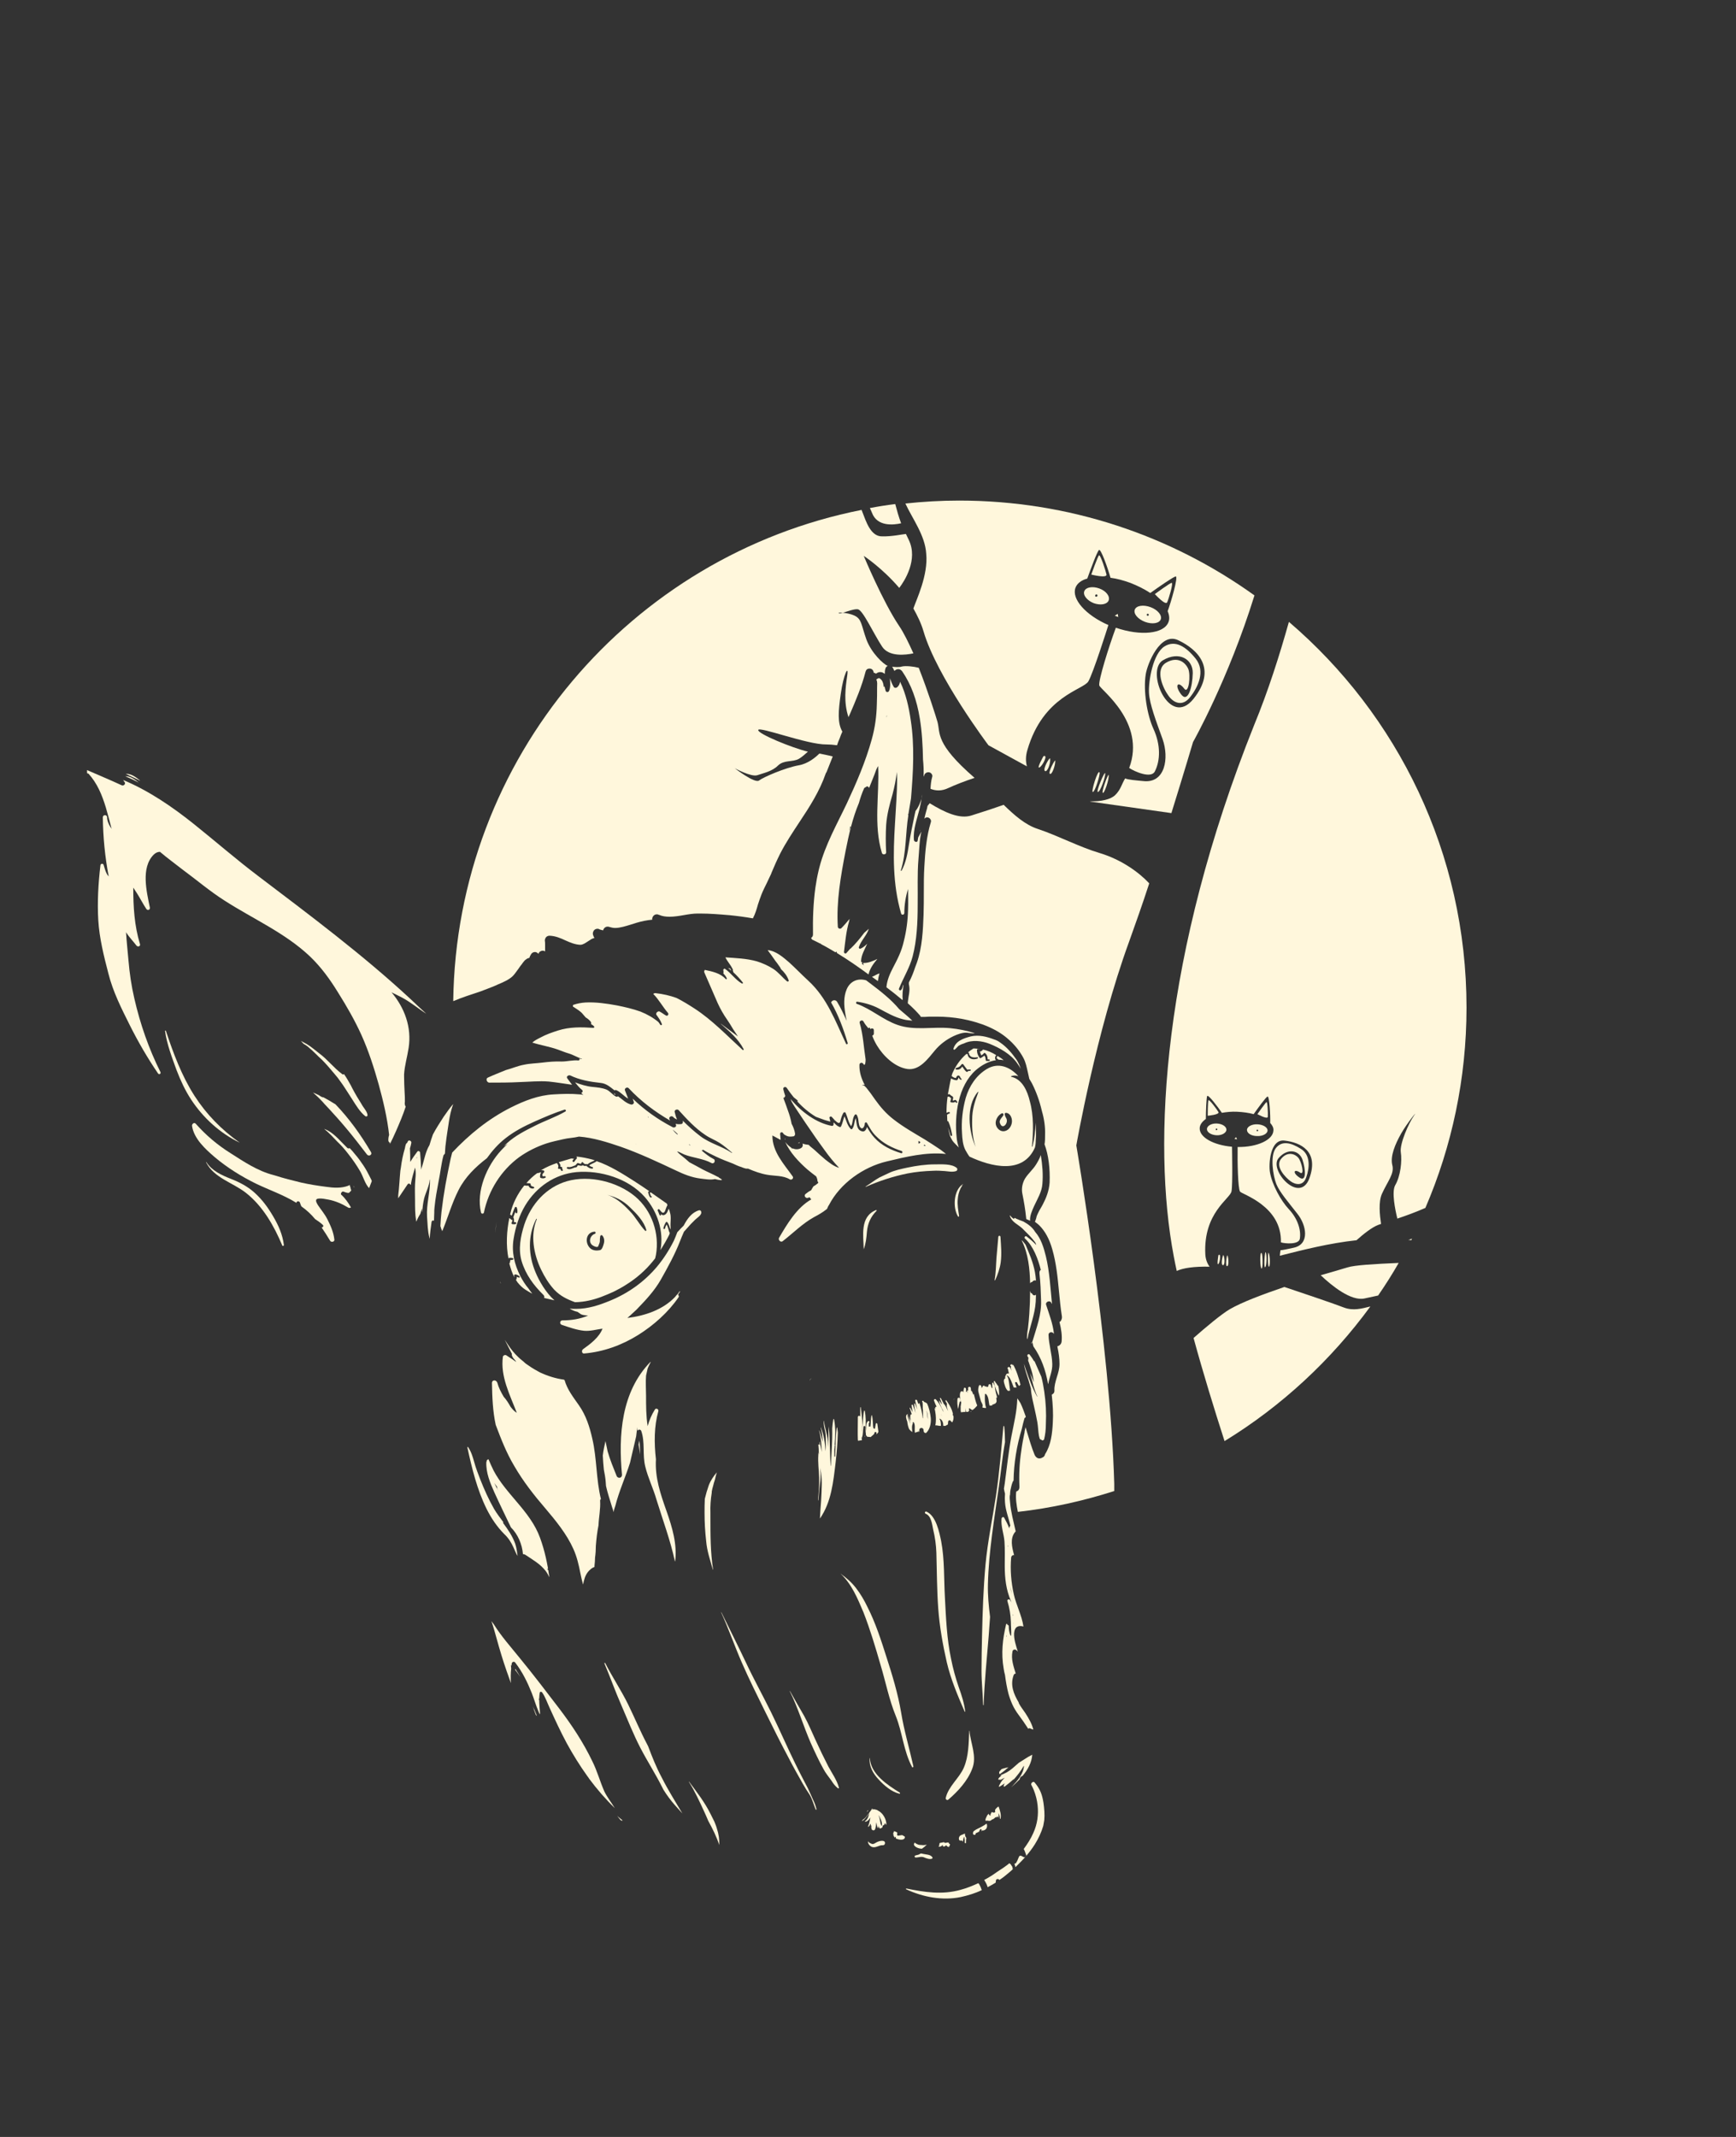 <?xml version="1.0" encoding="utf-8"?>
<!-- Generator: Adobe Illustrator 23.0.2, SVG Export Plug-In . SVG Version: 6.00 Build 0)  -->
<svg version="1.1" id="Ebene_1" xmlns="http://www.w3.org/2000/svg" xmlns:xlink="http://www.w3.org/1999/xlink" x="0px" y="0px"
	 viewBox="0 0 650 800" style="enable-background:new 0 0 650 800;" xml:space="preserve">
<rect x="0" y="0" width="650" height="800" fill="#333333" stroke="none"/>
<style type="text/css">
	.st0{display:none;fill:#152732;}
	.st1{fill:#FFF7DC;}
</style>
<g id="surface1">
	<rect class="st0" width="650" height="800"/>
	<path class="st1" d="M418.5,229.8l-1.1,0.7l1.3,0.5"/>
	<path class="st1" d="M414.3,215.1c-0.3-1.4-2.3-7.6-2.8-7.2c-0.5,0.4-2.9,7.2-2.9,7.2S414.5,216.6,414.3,215.1"/>
	<path class="st1" d="M429.4,230c0.1-0.2,0.3-0.3,0.5-0.2c0.2,0.1,0.3,0.3,0.2,0.5c-0.1,0.2-0.3,0.3-0.5,0.2
		C429.4,230.4,429.3,230.2,429.4,230 M428.7,232.8c2.7,1,5.3,0.6,5.9-0.9c0.6-1.5-1.1-3.6-3.8-4.6c-2.7-1-5.3-0.6-5.9,0.9
		C424.3,229.8,426.1,231.8,428.7,232.8"/>
	<path class="st1" d="M304.1,516c-0.5,0-1,0.4-0.8,1h0C303.2,516.4,303.7,516,304.1,516"/>
	<path class="st1" d="M528.4,464.3c0.1-0.2,0.2-0.4,0.3-0.6c-0.5,0.2-0.9,0.3-1.4,0.5C527.7,464.2,528,464.2,528.4,464.3"/>
	<path class="st1" d="M410.9,223.1c-0.1,0.2-0.3,0.3-0.6,0.3c-0.2-0.1-0.3-0.3-0.2-0.6c0.1-0.2,0.3-0.3,0.5-0.3
		C410.9,222.7,411,222.9,410.9,223.1 M411.6,220.3c-2.5-0.9-5-0.5-5.6,1c-0.6,1.5,1,3.5,3.5,4.5c2.5,0.9,5,0.5,5.6-1
		C415.7,223.2,414.1,221.2,411.6,220.3"/>
	<path class="st1" d="M456.2,416.3c-0.5-0.9-3.4-4.8-3.7-4.4c-0.3,0.4-0.3,5.8-0.3,5.8S456.8,417.3,456.2,416.3"/>
	<path class="st1" d="M437,225.5c0.6-1.3,2.4-7.3,1.7-7.3c-0.6,0-6.3,4.2-6.3,4.2S436.4,226.8,437,225.5"/>
	<path class="st1" d="M357.4,523.4c0,0.3-0.2,0.6-0.5,0.6c0,0,0,0,0,0c0,0,0,0,0,0C357.2,523.9,357.4,523.6,357.4,523.4"/>
	<path class="st1" d="M412.9,296.8c0.5,0.6,2.5-5.2,2.2-6.7C415,289.4,412.4,296.2,412.9,296.8"/>
	<path class="st1" d="M411.1,296.5c0.9-0.1,2.9-5.8,2.7-7C413.7,288.4,410.2,296.6,411.1,296.5"/>
	<path class="st1" d="M282.2,510C282.2,510,282.2,510,282.2,510c0-0.1,0-0.2,0-0.3C282.2,509.8,282.2,509.9,282.2,510"/>
	<path class="st1" d="M403,428.8c0,0,7.4-42.4,19.7-76.1c2.4-6.7,5.1-14.3,7.6-22c-3.9-4.2-10.5-8.9-18.4-11.3
		c-7.8-2.3-15.6-6.5-23.4-9.1c-4.6-1.5-8.7-5.1-12.7-9c-3.1,1.1-7.6,2.6-12.1,4c-4.4,1.4-9.9-1.1-15.6-4.6c-0.2,0.3-0.5,0.6-0.8,1
		c-0.1,0.7-0.3,1.3-0.5,2c-0.3,1-0.5,1.9-0.7,2.8c0.3-0.3,0.6-0.5,1-0.5c0.5,0,0.9,0.2,1.2,0.6c0.3,0.4,0.4,0.8,0.2,1.3
		c-1.6,5.2-2.1,11-2.4,16.5c-0.2,3.2-0.2,6.5-0.2,9.8c0,2.6,0,5.4-0.1,8.1v0.1c-0.2,5.8-0.5,12.3-2.5,18c-0.2,0.6-0.4,1.1-0.6,1.6
		c-0.7,2.1-1.3,3.7-2.4,5.8c0,0.1,0,0.3,0,0.5c0,0.1,0,0.1,0,0.2c0.4,1.6,0.2,3.1-0.1,4.6c-0.1,0.9-0.3,1.7-0.3,2.5
		c1.8,1.6,3.3,3.1,4.6,4.6c0.1,0.2,0.2,0.3,0.3,0.5h0.1c1,0,2,0,3.1-0.1c0.5,0,1,0,1.5,0c0.4,0,0.9,0,1.3,0c3.3,0,6.3,0.3,9.2,0.8
		c7.5,1.4,13.5,4,17.6,7.7c2.4,2.1,4.2,4.4,5.5,6.8c1,1.8,1.3,3.6,1.7,5.3c0.2,0.9,0.4,1.8,0.6,2.7c0.3,0.5,0.6,1,0.9,1.5
		c1.6,3.1,2.9,6.6,3.8,10.5c0.9,3.1,1.3,6.1,1.2,8.9c0,1.3,0,2.5-0.2,3.6c1.5,4,2.1,9.1,1.9,14.3c-0.2,3.2-1.4,6-2.5,8.1
		c-0.3,0.6-0.6,1.1-0.9,1.6c-0.4,0.7-0.8,1.4-1.1,2.1c-0.2,0.4-0.4,0.9-0.5,1.5c-0.1,0.4-0.3,0.9-0.5,1.4c0.6,0.4,1.1,0.9,1.6,1.3
		c2.2,2.2,3.8,5.1,4.9,9c1.5,5.2,2,10.5,2.5,15.7c0.3,3.1,0.6,6.3,1.1,9.4c0.1,0.6-0.1,1.2-0.4,1.7c-0.1,0.2-0.3,0.3-0.5,0.4
		c0.7,2.9,1,5.1,0.8,7.3c-0.1,0.9-0.7,1.6-1.6,1.8c0,0.2,0.1,0.4,0.1,0.6c0.4,1.9,0.7,3.9,0.7,6c0,1.8-0.5,3.4-1,5
		c-0.5,1.7-1,3.3-0.9,5c0,0.4-0.1,0.8-0.4,1.1c-0.2,0.2-0.4,0.3-0.6,0.4c0.4,3.7,0.6,7.2,0.4,10.4c-0.2,4.2-0.7,8.5-2.9,11.9
		c-0.1,0.6-0.5,1.1-1.1,1.3c-0.3,0.2-0.7,0.3-1,0.3c-0.8,0-1.4-0.5-1.8-1.3c-1.2-2.9-2-5.8-2.9-8.7c-0.2-0.6-0.3-1.1-0.5-1.7
		c-0.2,0.8-0.4,1.6-0.4,2.1l-0.1,0.4c-0.4,1.9-0.8,4-1.1,6.3c-0.7,4.5-0.9,9-0.7,13.5c0,0.5-0.1,0.9-0.4,1.3
		c-0.2,0.2-0.5,0.4-0.8,0.5c-0.3,2.5,0.1,5,0.6,7.6c12.5-1.4,24.5-4.1,36.1-7.8c0-0.9,0-1.8,0-2.7C415.7,503.2,403,428.8,403,428.8"
		/>
	<path class="st1" d="M494.5,477.4c4.2,4,11.4,9.8,16.4,8.7c1.9-0.4,3.6-0.8,5.1-1.1c2.7-3.9,5.3-8,7.7-12.2
		c-9.2,0.4-16.4,0.8-19.3,1.7C501.8,475.3,498.4,476.3,494.5,477.4"/>
	<path class="st1" d="M503.2,489.5c-3.9-1.5-14.2-5-22.3-7.7c-7.9,2.7-15.7,5.6-20.4,8.3c-3.1,1.8-9.2,6.9-13.6,10.8
		c3.6,13.2,7.8,26.8,11.6,38.6c21.4-13.1,39.9-30.3,54.6-50.4C509.8,489.9,506.7,490.8,503.2,489.5"/>
	<path class="st1" d="M474.7,418.1c0.1-1.1-0.1-5.7-0.5-5.5c-0.4,0.2-3.4,4.5-3.4,4.5S474.6,419.2,474.7,418.1"/>
	<path class="st1" d="M470.8,422.9c0.1,0,0.3,0.1,0.3,0.3c0,0.1-0.1,0.3-0.3,0.3c-0.2,0-0.3-0.1-0.3-0.3
		C470.5,423,470.6,422.9,470.8,422.9 M470.7,425.3c2.1,0.1,3.9-0.9,3.9-2.1c0-1.2-1.7-2.2-3.8-2.3c-2.1-0.1-3.9,0.9-3.9,2.1
		C466.9,424.3,468.6,425.3,470.7,425.3"/>
	<path class="st1" d="M439.5,470.4c0.3,1.7,0.7,3.5,1.1,5.4c2.4-1.1,6.3-1.7,12.3-1.6c-0.9-1.2-1.5-2.8-1.6-4.6
		c-0.8-15.6,9.3-20.8,9.8-23.6c0.5-2.6,0.2-15.5,0.2-16.7c-6.9-0.6-12.2-3.5-12.1-6.9c0-1.3,0.9-2.5,2.3-3.5c0-2.6,0.2-8.1,0.5-8.6
		c0.4-0.6,3.8,3.8,5.5,6.3c1.8-0.3,3.7-0.5,5.7-0.4c2.2,0.1,4.4,0.4,6.2,0.9c1.7-2.4,4.6-6.4,5.2-6.6c0.7-0.3,1.1,7.3,1,9.9
		c0.8,0.9,1.3,1.8,1.2,2.8c-0.1,3.5-6,6.3-13.4,6.2c-0.1,5.5,0.1,15.5,0.9,16.7c0.7,1,15.7,5.4,15.3,19c1.6,0.5,6.8,0.9,7.1-1.4
		c0.5-3.4-0.9-7.6-4.2-11.1c-2.9-3.1-6.2-9.1-7-13.7c-0.5-2.8-0.1-12.6,5.5-11.9c5.9,0.7,12.9,3.9,9.3,14c-3.6,10.1-15.3-3-11.6-7.4
		c3.4-4,7.8-3,9,0.6c1.2,3.7,1.5,8.5-1.2,6.6c-2.7-1.8-2-3.4,0.3-1.8c1.8,1.2,0.5-4.2-0.7-5.6c-1.2-1.4-4-2.5-6.4,0.4
		c-2.4,2.9,1.6,7,3.5,8.4c1.9,1.4,4.8,1.9,5.9-1.5c1.2-3.4,1.7-8.3-2-10.6c-3.8-2.4-7.1-3.1-9.3-0.4c-2.4,2.9-1.1,10.6,0.1,13.6
		c1.2,3,4.7,7,7.8,11c3.5,4.3,4.8,11.5-1.3,12.8c-1.5,0.3-4.3,1-4.9,0.9c-0.2,0.7-0.2,1.4-0.3,2.1c8.7-2.2,18.5-4.7,28.7-5.8
		c2.6-2.3,5.8-4.9,8.3-5.8c0.3-0.1,0.6-0.2,0.9-0.3c-0.5-3.4-1-8.2,0.3-11.2c2.2-4.9,4.8-7.6,3.9-10.9c-0.8-3.3,1.1-7.8,3.3-11.7
		c2.2-3.9,6.7-9.4,4.8-6.7c-1.9,2.7-5.4,10.5-4.9,13.7c0.5,3.2-0.1,8.9-2.1,12.3c-1.4,2.5,0,9.2,0.8,12.5c3.3-1.1,7.1-2.5,10.5-4
		c9.9-23,15.4-48.4,15.4-75c0-57.8-25.8-109.6-66.5-144.4c-3.5,12.5-7.8,26-13,38.6C435.2,357.4,431.4,427.9,439.5,470.4"/>
	<path class="st1" d="M455.5,423.1c-0.2,0-0.3-0.1-0.3-0.3c0-0.2,0.1-0.3,0.3-0.3c0.2,0,0.3,0.1,0.3,0.3
		C455.8,423,455.6,423.1,455.5,423.1 M455.6,420.6c-2-0.1-3.7,0.9-3.7,2.1c0,1.2,1.6,2.2,3.6,2.3c2,0.1,3.7-0.9,3.7-2.1
		S457.6,420.7,455.6,420.6"/>
	<path class="st1" d="M342,227.8c1.5,2.7,2.9,5.5,3.8,8.6c5,17,24.3,42.6,24.3,42.6l14.4,7.9c-0.5-1.9-0.5-3.9,0.2-6.2
		c5.9-20.2,20.9-22.4,22.8-25.6c1.8-3.1,7-19.5,7.5-21.1c-8.5-3.7-13.9-9.8-12.3-14c0.6-1.6,2.2-2.8,4.4-3.4
		c1.2-3.3,3.7-10.2,4.4-10.7c0.7-0.5,3.2,6.5,4.3,10.4c2.4,0.3,4.9,1,7.4,1.9c2.8,1.1,5.4,2.4,7.5,3.8c3.2-2.3,8.7-6.1,9.5-6.2
		c1.1-0.1-1.8,9.8-3,13c0.6,1.4,0.8,2.9,0.3,4.1c-1.7,4.4-10.4,5.3-19.7,2.1c-2.6,7-6.6,19.8-6.2,21.6c0.4,1.6,17.6,13.8,11.2,30.9
		c1.9,1.3,8.2,4.1,9.6,1.3c2.1-4.1,2.2-10-0.5-15.9c-2.4-5.2-3.9-14.3-2.9-20.5c0.6-3.8,5.4-16,12.2-12.7
		c7.2,3.4,14.7,10.6,5.7,21.9c-9,11.3-18.1-10.5-11.5-14.4c6.1-3.6,11.3-0.4,11.2,4.8c-0.1,5.2-1.8,11.4-4.4,7.9
		c-2.6-3.5-1.1-5.1,1.2-2.1c1.7,2.3,2.5-5.1,1.5-7.4c-1-2.3-3.9-4.9-8.3-2.3c-4.3,2.6-1.1,9.6,0.8,12.2c1.8,2.7,5.2,4.5,8.2,0.7
		s5.8-9.7,2.1-14.4c-3.7-4.6-7.7-7.1-11.7-4.6c-4.3,2.7-6,12.9-5.8,17.3c0.2,4.3,2.8,11,5.1,17.4c2.5,7.1,1,16.7-7.3,15.7
		c-2.1-0.2-5.9-0.5-6.7-1c-1.3,2-1.6,4.2-3.8,6.3c-1.7,1.6-5.2,2.4-9.4,2.3l0.2,0.1l30.3,4.3c4.7-15.1,8.1-26.6,8.1-26.6
		s13.2-23.3,23-54.9c-31.2-22.4-69.4-35.5-110.6-35.5c-6.8,0-13.5,0.4-20.1,1.1c2.5,5.5,7.4,11.9,7.8,18.8
		C347.6,215.3,343.1,224.5,342,227.8"/>
	<path class="st1" d="M185.9,368.8l0.4-0.2c1.9-0.8,4.3-1.8,5.7-3.2c0.8-0.8,1.4-1.8,2.1-2.7c0.4-0.6,0.9-1.3,1.4-1.9
		c0.1-0.1,0.1-0.2,0.2-0.3c0.4-0.5,0.8-1.1,1.5-1.5c0.4-0.3,0.7-0.3,1-0.4c0.1-0.4,0.3-0.8,0.5-1.1c0.3-0.7,0.9-1.1,1.6-1.1
		c0.5,0,1,0.3,1.3,0.7c0.1-0.3,0.2-0.5,0.4-0.7c0.3-0.3,0.8-0.5,1.2-0.5c0.3,0,0.7,0.1,0.9,0.3c0-0.3,0-0.7,0-0.9c0-0.1,0-0.3,0-0.4
		c0-0.4,0-0.9,0-1.3c0-0.5,0-1-0.1-1.5c0-0.5,0.2-0.9,0.5-1.3c0.3-0.3,0.8-0.5,1.2-0.5h0.1c2.2,0.1,4.1,0.9,6,1.8
		c1.8,0.8,3.5,1.5,5.4,1.6l0.1,0c0.9,0,1.8-0.6,2.7-1.2c0.4-0.2,0.7-0.5,1.1-0.7c0.4-0.3,0.9-0.5,1.5-0.7c-0.1-0.1-0.2-0.2-0.2-0.3
		c-0.1-0.1-0.2-0.3-0.2-0.4c-0.3-0.6-0.3-1.2,0-1.8c0.3-0.6,0.9-0.9,1.5-0.9c0.2,0,0.4,0,0.5,0.1c0.1,0,0.1,0,0.2,0.1
		c0.3,0.1,0.9,0.3,1.4,0.4c0.2-0.7,0.8-1.4,1.7-1.4c0.2,0,0.4,0,0.6,0.1c0.7,0.2,1.4,0.4,2.2,0.4c1.9,0,4-0.7,6-1.3
		c0.7-0.2,1.3-0.4,1.9-0.6c2-0.6,3.9-1,6-1.2c0-0.2,0-0.3,0-0.5c0.2-0.9,0.9-1.5,1.7-1.5c0.2,0,0.4,0,0.6,0.1c0.1,0,0.1,0.1,0.2,0.1
		l0.1,0c1.1,0.5,2.4,0.7,3.9,0.7c1.7,0,3.6-0.3,5.3-0.6c1.7-0.3,3.5-0.6,5.2-0.6c0.3,0,0.7,0,1,0c3.6,0,7.2,0.3,10.7,0.6l0.1,0
		c3,0.3,6,0.7,8.9,1.2c0.9-1.7,1.4-3.4,1.9-5.2c0.4-1.2,0.8-2.4,1.3-3.7c0.6-1.5,1.3-2.9,2-4.3c0.6-1.2,1.1-2.4,1.7-3.6l0-0.1
		c1-2.4,2.1-4.9,3.3-7.3c2.1-4.1,4.7-8,7.2-11.8c3.8-5.7,7.6-11.6,9.9-18.3c0.1-0.2,0.2-0.3,0.3-0.5c0.8-1.9,1.5-3.9,2.3-5.8
		c-1.9-0.5-3.6-0.8-5-1.1c-1.5,1.5-4.3,3.8-7.7,4.4c-5.1,0.9-13.4,4.5-14.9,5.7c-1.6,1.2-9.1-4.6-9.1-4.6s6.2,3.4,8.5,2.6
		c2.3-0.8,5.5-1.4,7.7-3.6c2.3-2.2,5.4-1.2,7.8-2.5c1.2-0.7,2.4-1.8,3.4-2.7c-5.9-1.4-18.8-6.7-18.6-8.1c0.2-1.5,18.4,5.5,25.5,5.4
		c1.2,0,2.5,0.1,4,0.3c0.3-0.9,0.6-1.7,1-2.6c0.3-0.8,0.6-1.7,1-2.5c-1.9-3.3-1.5-7.7-0.6-14.1c1-7.3,3.1-11.4,2.4-6.7
		c-0.6,4.1-1.4,9.8,0.5,15.4c0.2-0.4,0.3-0.8,0.5-1.1c2.2-5.1,4.5-10.5,5.9-16c0.2-0.7,0.7-1.1,1.5-1.1c0.9,0,1.5,0.7,1.5,1.5v0
		c0.3,0.1,0.6,0.2,0.9,0.4c0.5-0.4,1.1-0.6,1.6-0.6c0.4,0,0.8,0.1,1.1,0.3c0.2,0.1,0.4,0.2,0.6,0.4c0-0.7,0-1.3,0.2-1.9
		c0.1-0.5,0.4-0.9,0.9-1.1c-1.7-0.7-6.1-4.8-8-9.9c-2-5.6-1.7-7.7-4.6-9c-1.4-0.6-3-0.9-4.2-1c-0.7,0.2-1.3,0.3-1.5,0.2
		c-0.4-0.2,0.3-0.3,1.5-0.2c1.7-0.5,4.3-1.5,5.6-1.3c1.9,0.3,5.7,8.8,9.1,14c2.6,3.9,8.8,3.1,11.7,2.5c-1.8-4-3.6-7.7-5.3-10.2
		c-6.1-9-13.3-26.3-13.3-26.3s6.9,4.5,13.3,12c2-2.6,7.1-10.6,3.6-17.9c-0.4-0.8-0.7-1.5-1.1-2.3c-1.3,0.1-5.2,1-9,0.9
		c-4.2,0-5.9-5.5-7.3-9.1c-0.1-0.3-0.2-0.6-0.3-0.8c-86.4,17.1-151.7,92.8-152.9,183.9c3.3-1.4,6.8-2.5,10.1-3.6
		C181.3,370.6,183.6,369.8,185.9,368.8"/>
	<path class="st1" d="M337.4,195.9c-0.9-2.4-1.6-4.9-2.2-7.2c-3.2,0.4-6.4,0.9-9.5,1.5c0.3,0.6,0.5,1.1,0.8,1.8
		C328.5,197.3,334.7,196.5,337.4,195.9"/>
	<path class="st1" d="M409.2,296.5c0.8-0.1,2.8-6.5,2.5-7.3C411.1,287.8,408.4,296.6,409.2,296.5"/>
	<path class="st1" d="M456.2,469.9c0,0-0.7,4,0,3.3C456.8,472.6,457.3,468.9,456.2,469.9"/>
	<path class="st1" d="M393.1,289.7c0.8,0.5,2.1-3.3,2-4.9C395.2,283.9,392.3,289.2,393.1,289.7"/>
	<path class="st1" d="M393.2,284c-0.1-0.8-2.8,3.8-2,4.6C392.1,289.3,393.4,285.9,393.2,284"/>
	<path class="st1" d="M390.7,283.1c0,0-2.7,4.8-1.5,4.2C390.4,286.7,392.6,282.3,390.7,283.1"/>
	<path class="st1" d="M457.8,473.6c0.8,0.4,0.9-2.4,0.3-3.7C457.9,469.4,457,473.3,457.8,473.6"/>
	<path class="st1" d="M462.2,426.4l1,0.1l-0.4-0.8"/>
	<path class="st1" d="M475.1,474.2c0.5,0.3,0.5-4.2-0.1-5.2C474.7,468.5,474.6,473.9,475.1,474.2"/>
	<path class="st1" d="M473.7,474.4c0.6-0.3,0.7-4.8,0.2-5.6C473.6,468.1,473.1,474.7,473.7,474.4"/>
	<path class="st1" d="M351,270.2c-0.6-2.1-3.5-11.3-7-20.2c-1.9-0.5-4.8-0.8-6.2-0.5c-1.3,0.4-2.7,0.2-3.8,0.1
		c0.1,0.1,0.2,0.2,0.3,0.4c0.2,0.4,0.4,0.8,0.6,1.2c0-0.1,0.1-0.1,0.2-0.2c0.3-0.3,0.8-0.5,1.2-0.5c0.6,0,1.1,0.3,1.5,0.8
		c3.4,5,5.5,10.8,6.6,17.7c0.8,4.8,1.1,10,1.2,15.4c0.2,2,0.3,4.1,0.2,6.4c0.1-0.2,0.2-0.5,0.3-0.7c0.2-0.6,0.8-1,1.5-1
		c0.5,0,0.9,0.2,1.2,0.6c0.3,0.4,0.4,0.8,0.2,1.3c-0.4,1.4-0.5,2.8-0.6,4.3c2,0.8,4.2,0.9,6.7-0.3c2.6-1.2,6.2-2.6,9.8-3.8
		C349.9,278.2,352.2,274.5,351,270.2"/>
	<path class="st1" d="M459.4,474c0.7,0.2,0.7-2.8,0.2-4C459.4,469.4,458.7,473.9,459.4,474"/>
	<path class="st1" d="M472.4,474.9c0.5-0.2,0.4-5.2,0-5.8C471.6,468.3,471.8,475.1,472.4,474.9"/>
	<path class="st1" d="M52.5,292.3L52.5,292.3C52.5,292.4,52.5,292.4,52.5,292.3l-0.3-0.3c-1.4-1.1-3-2.3-4.9-2.3c-0.1,0-0.1,0-0.2,0
		c0,0,0,0,0,0c0.1,0,0.1,0.1,0.2,0.1C49,290.6,50.7,291.4,52.5,292.3"/>
	<path class="st1" d="M187.2,479.7c0.1,0.2,0.1,0.4,0.2,0.6c0.1,0,0.1,0.1,0.2,0.1C187.4,480.2,187.3,479.9,187.2,479.7"/>
	<path class="st1" d="M185.4,461.7c0.2-1.5,0.3-3,0.6-4.4C185.7,458.7,185.5,460.2,185.4,461.7"/>
	<path class="st1" d="M191.8,456.6c-0.2,0.1-0.3,0.1-0.5-0.1c-0.2-0.2-0.4-0.4-0.6-0.5c-1,4.9-1.3,10.2-0.3,15.2
		c0-0.2,0.2-0.3,0.4-0.3c0.4,0,0.8,0,1.2,0.1c0.3,0.1,0.3,0.5,0,0.6c-0.3,0.1-0.6,0.1-0.9,0.1c-0.1,0.3-0.1,0.7-0.2,1
		c0,0.1-0.1,0.2-0.2,0.3c0.5,1.8,1,3.5,1.9,5.2c0-0.1,0-0.3-0.1-0.6c-0.1-0.3,0.2-0.5,0.5-0.5c0.6,0.1,1,0.3,1.5,0.7
		c0.2,0.2,0.1,0.6-0.2,0.5c-0.3-0.1-0.5-0.2-0.8-0.3c0,0.3,0,0.5-0.1,0.8c-0.1,0.1-0.1,0.2-0.2,0.4c0.2,0.3,0.4,0.6,0.6,0.9
		c0.8,1,1.8,2,2.9,2.7c0.7,0.4,1.7,1.1,2.6,1.5c-0.5-0.6-1-1.3-1.4-1.9c-1.2-1.4-2.2-3-3.1-4.7c-2.2-4.4-3.3-9-2.5-13.9
		c0.7-4.4,2.1-8.8,4.4-12.6c4.2-6.9,11-11.6,19.1-12.4c9-0.8,19.5,2.4,25.6,9.3c4.8,5.5,7.2,12.8,5.9,19.9c1.2-1.9,2.3-3.8,3.3-5.8
		c0.1-0.2,0.1-0.5,0.2-0.7c-0.1-0.1-0.1-0.1-0.2-0.2c-0.3-0.9-0.5-2-1-2.9c-0.3,0.5-0.5,1-0.6,1.5c-0.1,0.3-0.6,0.3-0.6-0.1
		c0.1-0.7,0.5-1.5,0.9-2.2c0.1-0.2,0.4-0.2,0.5-0.1c0.7,0.8,0.9,1.9,1.2,2.8c0-0.2,0.1-0.5,0.1-0.7c-0.2-1.8,0.3-3.8-0.2-5.5
		c-0.1-0.5-0.3-1.1-0.5-1.6c-0.1,0.1-0.1,0.3-0.2,0.4c-0.2,0.6-0.5,1.2-0.9,1.6c-0.7,0.6-1.3,0.5-1.9,0c0,0.1,0,0.2,0.1,0.2
		c0.1,0.3-0.4,0.5-0.5,0.2c-0.3-0.5-0.4-1.1-0.7-1.6c-0.2-0.4,0.3-0.9,0.6-0.5c0.3,0.3,1,1.4,1.5,1.2c0.4-0.1,0.6-0.6,0.7-0.9
		c0.2-0.5,0.4-1.3,0.8-1.9c-0.1-0.2-0.1-0.4-0.2-0.6c-2-1.4-4-2.8-6-4.2c-0.1,0-0.3,0.1-0.4,0.1c0.1,0.2,0.1,0.4,0.2,0.7
		c0.1,0.2,0.1,0.3,0.2,0.5c0,0.1,0.1,0.1,0.1,0.1c0.2,0,0.3,0.2,0.2,0.4c-0.8,0.6-1.2-1.4-1.3-1.8c-0.1-0.2,0.1-0.4,0.3-0.4
		c0.1,0,0.1,0,0.2,0c-1.9-1.3-3.8-2.6-5.7-3.8c-4.4-2.8-9.1-5.8-14.1-7.5c0,0,0,0,0,0c-0.8,0.7-2,0.9-2.8,1.6
		c0.4,0.3,0.7,0.5,1.2,0.6c0.4,0.1,0.3,0.6-0.1,0.6c-0.8,0-1.4-0.4-2-0.9c-0.1-0.1-0.1-0.1-0.1-0.2c-0.6,0.2-1,0.1-1.4-0.2
		c-0.1,0.1-0.2,0.2-0.4,0.2c-0.7,0.2-1.5-0.6-1.7,0.3c-0.1,0.2-0.2,0.2-0.4,0.3c-1.2,0.1-2.1,1.1-3.3,0.5c-0.4-0.2-0.1-0.7,0.3-0.6
		c1,0.2,1.7-0.3,2.6-0.6c0.3-0.1,0.5-0.5,0.8-0.8c0.1-0.1,0.3-0.1,0.4-0.1c0,0,1.1,0.6,1.2,0c0-0.3,0.4-0.5,0.6-0.2
		c0.4,0.5,0.7,0.7,1.4,0.6c0.1,0,0.2,0,0.3,0.1c0.6-0.6,1.4-0.9,2.1-1.2c0.2-0.1,0.4-0.2,0.6-0.3c-0.3-0.1-0.6-0.2-0.9-0.3
		c-1.9-0.5-3.8-0.9-5.7-1.1c-0.1,0-0.2,0.1-0.3,0.1c0.2,0.1,0.3,0.5,0.1,0.7c-0.4,0.3-0.6,0.8-0.9,1.1c-0.3,0.4-0.9-0.2-0.5-0.6
		c0.1-0.2,0.3-0.3,0.4-0.5c-0.3,0-0.7-0.1-1-0.1c-1.6,0.5-3.1,0.9-4.7,1.4c0.1,0.1,0.2,0.2,0.3,0.4c0.3,0.4,0.4,0.8,0.3,1.3h0.3
		c0.2,0,0.4,0.2,0.4,0.4c0,0.3,0,0.5,0.2,0.7c0.2,0.3-0.2,0.6-0.5,0.4c-0.2-0.2-0.3-0.4-0.4-0.7h-0.5c-0.3,0-0.5-0.3-0.3-0.6
		c0.2-0.6-0.1-1.1-0.5-1.6c-2,0.7-4,1.5-5.9,2.7c0.4,0,0.7,0,1,0.1c0.3,0.2,0.2,0.6,0,0.8c-0.7,0.5-0.8,1.7,0.3,1.3
		c0.3-0.1,0.6,0.4,0.3,0.6c-0.6,0.3-1,0.3-1.7,0.1c-0.2-0.1-0.3-0.2-0.3-0.4c0-0.6,0.1-1.2,0.4-1.7c-0.5,0-1,0.3-1.5,0.3
		c-1.5,1.1-2.8,2.3-4,3.7c0.4,0,0.9,0.1,1.3,0.1c0.2,0,0.3,0.2,0.3,0.4c0,0.7,0.6,0.7,1.1,0.9c0.3,0.1,0.3,0.5,0,0.6
		c-0.9,0.2-1.6-0.2-1.9-1c-0.5,0-1.1,0-1.6-0.1c-2.5,3.1-4.3,6.7-5.2,10.4c0,0.2-0.1,0.4-0.1,0.5c0.2,0.1,0.4,0.3,0.6,0.4
		c0.4-1,0.7-2.1,1.2-3.1c0.2-0.3,0.6-0.2,0.7,0.1c0.2,0.6,0.3,1.2,0.2,1.8c0,0.4-0.6,0.4-0.7,0c0-0.2,0-0.3,0-0.4
		c-0.3,0.7-0.5,1.5-0.8,2.2c0.3,0.6,0.3,1.2,0.2,1.8c0.3,0,0.5,0,0.7,0.1c0.3,0.1,0.3,0.5,0,0.6c-0.4,0.2-0.8,0.1-1.2,0.1
		c-0.2,0-0.5-0.3-0.4-0.5C191.7,457.6,191.9,457.1,191.8,456.6"/>
	<path class="st1" d="M358,400.4c-0.3,0-0.3-0.5,0-0.6c0.9-0.2,1.5-0.5,2-1.3c0.2-0.2,0.5-0.3,0.7,0c0.5,0.7,1,1.4,1.5,2
		c0.4-0.2,0.6-0.1,1.1-0.1c0.3,0,0.2,0.5-0.1,0.5c-0.4,0-0.6-0.1-0.9,0.3c-0.1,0.1-0.3,0.1-0.5,0c-0.6-0.5-1-1.2-1.5-1.9
		C359.8,400.1,359.1,400.6,358,400.4 M354.6,417.3c0,0.8,0.1,1.6,0.1,2.4c0.1,0,0.3,0,0.4,0.2c0.7,1.5,1.1,3.3,1.4,5
		c0.1,0.4-0.5,0.5-0.6,0.2c-0.3-1-0.6-2-0.9-3c0.2,1.1,0.4,2.1,0.7,3.2c0.3,0.6,0.6,1.2,0.9,1.7c0.7,1,1.6,1.7,2.4,2.6
		c-0.4-1.2-0.7-2.5-0.8-3.7c-0.9-8.4,0.5-19.4,7.2-25.3c2.1-1.8,4.7-3.3,7.5-3.7c-0.2-0.2-0.3-0.4-0.3-0.7c-0.1-0.4,0.1-0.8,0.4-1.2
		c-1.6-1-3.2-1.7-5-2.1c0,0.2-0.1,0.3-0.3,0.4c-0.2,0.1-0.3,0.3-0.5,0.3c-0.1,0-0.2,0-0.3,0c0.1,0.5,0.3,1,0.5,1.5
		c0.3-0.2,0.7-0.4,0.9-0.7c0.2-0.3,0.4-0.3,0.6-0.1c0.7,0.6,0.9,1.4,0.9,2.3c0.2,0,0.3,0,0.5,0c0.4,0,0.4,0.6,0,0.6
		c-0.3,0-0.5,0-0.8,0c-0.2,0-0.4-0.1-0.4-0.3c-0.1-0.6-0.1-1.2-0.5-1.7c-0.4,0.3-0.8,0.5-1.2,0.8c-0.2,0.2-0.5,0.2-0.7-0.1
		c-0.6-0.9-0.9-1.7-0.9-2.8c0-0.3,0.3-0.5,0.5-0.4c0.3,0.1,0.4,0,0.5,0c0,0,0,0,0,0c0,0,0,0-0.1,0c-0.7-0.1-1.5-0.2-2.2-0.2
		c-0.8,0.5-1.5,1-2.1,1.5h0.1c0.2,0,0.3,0.1,0.3,0.3c0.2,1.6,1.8,1.7,3.1,1.5c0.3-0.1,0.4,0.3,0.1,0.5c-1.6,0.6-3.5,0.2-3.7-1.7
		c-0.2,0-0.3,0-0.5,0c-2.3,2-4,4.5-5.2,7.2c-0.1,0.3-0.2,0.6-0.3,1c0.4,0.4,1,0.7,1.6,0.8c0.2-0.5,0.6-1.2,1.2-0.9
		c0.4,0.2,0.6,1.1,0.8,1.1c0.3,0.1,0.2,0.5-0.1,0.4c-0.3,0-0.5-0.2-0.6-0.4c-0.1-0.1-0.2-0.4-0.3-0.5c0.1,0.1-0.3,0.8-0.3,0.8
		c-0.1,0.2-0.2,0.3-0.4,0.3c-0.7,0-1.5-0.3-2.1-0.7c-0.4,1.5-0.6,3-0.9,4.4c-0.1,0.5-0.2,1-0.3,1.6c0.1,0,0.2,0,0.3-0.1
		c0.1,0,0.3,0,0.4,0.1c0.3,0.3,0.7,0.6,1.1,0.8c0.1,0.1,0.2,0.3,0.2,0.5c-0.1,0.3-0.1,0.7-0.2,1c0.2,0,0.5,0,0.8-0.2
		c0.1,0,0.2-0.1,0.2,0c0.4,0.1,0.5,0.4,0.7,0.7c0.2,0.3-0.2,0.5-0.4,0.3c-0.4-0.5-0.3-0.2-0.8-0.1c-0.4,0.1-0.7,0-1,0
		c-0.3,0-0.5-0.3-0.3-0.6c0.2-0.3,0.1-0.7,0.2-1c-0.3-0.2-0.5-0.4-0.8-0.6c-0.2,0-0.3,0.1-0.5,0.1c-0.3,2-0.4,4-0.4,6
		c0.3-0.1,0.6-0.3,0.9-0.3c0.3-0.1,0.5,0.4,0.2,0.6C355.3,416.8,355,417.1,354.6,417.3"/>
	<path class="st1" d="M373.9,396.7c0.6,0,1.3,0.1,1.9,0.2c-0.7-0.6-1.5-1.1-2.3-1.6c-0.2,0.2-0.3,0.5-0.3,0.8
		C373.3,396.3,373.6,396.5,373.9,396.7"/>
	<path class="st1" d="M222.6,461.1c0.5,0,0.5,0.6,0.2,0.8c0,0,0,0-0.1,0c-1.7,0.6-2.4,2.8-1.1,4.1c0.4,0.4,2.2,1.3,2.4,0.5
		c0.2-0.6,0.6-1.2,0.6-1.9c0-0.5,0-1,0.1-1.5c0-0.1,0-0.3,0.1-0.4c0-0.3,0.5-0.4,0.7-0.2c0.7,0.8,0.9,1.9,0.6,3
		c-0.2,0.7-0.6,2.3-1.4,2.5c-1.4,0.3-3,0.2-4-1C218.9,464.9,219.5,461.3,222.6,461.1 M226.4,447.1c3.8,0.8,6.8,2.2,9.6,5
		c2.3,2.2,5.2,5.2,6,8.4c0.1,0.2-0.3,0.4-0.4,0.3c-2.2-2.3-3.6-5.2-5.8-7.4C233.3,450.7,229.9,447.7,226.4,447.1
		C226.3,447.1,226.4,447.1,226.4,447.1 M202.6,475.3c1.3,2.7,2.9,5.3,4.9,7.5c2.3,2.4,4.8,3.6,7.8,4.7c0.9,0,1.9-0.1,2.8-0.2
		c3.2-0.4,6.3-1.4,9.3-2.7c0.8-0.3,1.5-0.7,2.3-1c1.6-0.8,3.1-1.6,4.5-2.5c3.9-2.4,7.4-5.4,10.3-9c0.3-0.3,0.5-0.7,0.8-1
		c0.1-0.4,0.2-0.9,0.3-1.3c1.4-8-1.5-16.6-7.8-21.9c-6.6-5.5-17.1-8.1-25.5-5.7c-7.9,2.3-13.5,8.7-16,16.3c-1.4,4.4-2.3,9.1-1,13.6
		c1.5,5,4.5,9.1,8.2,12.7c0.3,0.3,0.4,0.8,0.2,1.1c1.3,0.3,2.6,0.6,3.9,0.9c-3.2-2.8-5.8-7.4-7-10.3c-2.8-6.5-3.1-13.8,0.2-20.2
		c0.1-0.1,0.2,0,0.2,0.1C198.5,462.3,199.8,469.5,202.6,475.3"/>
	<path class="st1" d="M378.8,420.6c-0.3,1.4-1.4,2.8-3,2.9c-1.6,0.1-3-1.5-3-3.1c0-1.4,1-3,2.3-3.6c0.4-0.2,0.8,0.4,0.6,0.7
		c-0.1,0.2-0.3,0.4-0.4,0.6c-0.5,0.6-1,1.2-1,1.9c0,0.3,0.2,0.7,0.4,1.1c0.3,0.4,0.6,0.6,1,0.5c0.7-0.2,1.2-1,1.3-1.8
		c0-0.3,0-0.8-0.2-1.1c-0.3-0.5-0.5-0.9-0.6-1.5c-0.1-0.3,0.1-0.5,0.4-0.6C378.5,416.7,379.2,419.1,378.8,420.6 M365.3,429.4
		C365.3,429.5,365.2,429.5,365.3,429.4c-2.6-5.8-3.7-15.3,0.8-20.6c0.1-0.1,0.2,0,0.2,0.1c-1.3,3.4-2.3,6.6-2.3,10.2
		C363.9,422.6,364.2,426.2,365.3,429.4 M378.6,403.1c-0.1,0-0.1-0.2,0-0.2c1-0.4,1.9-0.3,2.7,0c-3.1-3.5-7.5-5.3-11.8-2.7
		c-4,2.4-6.6,6.4-7.9,10.8c-1.2,4.3-1.7,8.8-1.4,13.2c0.1,2.1,0.3,4.5,1.3,6.4c0.4,0.7,0.9,1.6,1.5,2.4c8.1,3.8,20,6.8,24.5-3.4
		c0.2-0.8,0.3-1.6,0.3-2.5c0.2-2.2,0.1-4.5-0.1-6.8c0,3-0.4,6-1.1,8.9c0,0.1-0.2,0.1-0.2,0c0.5-5.5,0.7-11.5-0.8-16.9
		C384.7,408.5,382.8,404,378.6,403.1"/>
	<path class="st1" d="M350,435.9c-3.4,0-6.8,0.5-10.2,1.2c-2.3,0.5-4.8,1-6.9,2c-1.2,0.6-2.4,1.1-3.6,1.7c-1.8,1-3.4,2.3-5.2,3.4
		c-0.1,0,0,0.1,0.1,0.1c5-2.2,10.2-3.9,15.6-5c3.1-0.6,6.3-0.9,9.5-1c1.5-0.1,3,0,4.4,0.1c1.4,0.1,2.9,0.5,4.3,0
		c0.4-0.1,0.6-0.7,0.3-1.1C356.4,435.6,352.6,435.9,350,435.9"/>
	<path class="st1" d="M323.4,467.7C323.4,467.7,323.4,467.8,323.4,467.7c0.8-2.2,1-4.2,1.2-6.6c0.3-3.1,1.4-5.6,3.6-7.8
		c0.1-0.1,0-0.4-0.2-0.3C321.9,455.5,323.3,462.5,323.4,467.7"/>
	<path class="st1" d="M373.8,463c-0.2,2.6-0.5,5.3-0.7,7.9c-0.2,2.8-0.2,5.6-0.7,8.3c0,0.1,0.1,0.2,0.2,0.1c1-2.2,1.8-4.5,2.1-6.8
		c0.4-3.2,0.1-6.2-0.1-9.4C374.6,462.5,373.9,462.5,373.8,463"/>
	<path class="st1" d="M360.5,443.3c-3.5,2.3-3.8,8.9-1.8,12.1c0.1,0.2,0.4,0.1,0.4-0.2c-0.3-2.1-0.7-4.1-0.5-6.2
		c0.1-1.4,0.4-2.7,1-4c0.2-0.4,0.5-0.9,0.8-1.3c0,0-0.2,0.1-0.5,0.3c0.2-0.2,0.5-0.5,0.7-0.7C360.7,443.4,360.6,443.2,360.5,443.3"
		/>
	<path class="st1" d="M383.8,441.2c-1,1.7-1.4,3.8-1,5.7c0.6,3,1.1,5.9,1.4,8.9c0,0.2,0,0.4,0.1,0.6c0.5,0.2,0.9,0.4,1.4,0.6
		c-0.2-1.8,0.8-3.9,1.5-5.5c1.2-2.6,2.9-5.3,3.1-8.3c0.3-3.6,0-7.2-0.6-10.8c-0.4,1.3-1.3,2.8-1.8,3.6
		C386.7,437.9,385,439.3,383.8,441.2"/>
	<path class="st1" d="M383.2,457.3C383.2,457.3,383.2,457.3,383.2,457.3C383.1,457.3,383.1,457.3,383.2,457.3
		c-0.6-0.2-1.1-0.4-1.6-0.6c-0.2-0.1-0.4-0.2-0.7-0.3c-0.3-0.1-0.5-0.2-0.8-0.4c-0.3-0.1-0.5,0.1-0.4,0.4c-0.6-0.4-1.1-0.8-1.4-1.3
		c0,0,0,0,0,0c0,0,0,0,0,0c-0.1-0.1-0.2,0-0.2,0.1c0.8,2.4,3,3.1,4.7,4.7c1.7,1.7,3.4,3.3,4.8,5.2c0.2,0.3,0.3,0.7,0.4,1
		c-1.1-1.2-2.3-2.2-3.6-3.2c-0.5-0.4-1.1,0.4-0.6,0.8c3.1,2.8,4.9,7.7,5.9,11.7c-0.3,0.2-0.5,0.5-0.5,1c0,0.1,0,0.3,0,0.4
		c0.4,3.4,0.5,6.8,0.6,10c0.2,5.4-1.7,10.2-3.2,15.3c-0.1,0.3-0.3,0.6-0.5,0.7c0.1,0.1,0.1,0.1,0.1,0.2c0.1-0.1,0.2-0.2,0.3-0.4
		c0-0.1,0.1-0.2,0.1-0.3c0,0.6,0.2,1.1,0.3,1.7c3,4.3,4.6,8.9,5.5,14c0,0,0.1,0.1,0.1,0.1c0.4-2.5,1.6-4.8,1.5-7.5
		c-0.1-3.7-1.3-7.2-1.4-10.9c0-1,1.3-1.3,1.9-0.5c0,0.1,0.1,0.1,0.1,0.2c0-0.1,0-0.2,0-0.3c-0.4-3.6-1.8-7.2-2.9-10.6
		c-0.4-1.1,1.4-1.9,1.9-0.8c0.1,0.2,0.2,0.3,0.3,0.5c-0.6-6-0.9-12.1-2.3-17.9c-0.8-3.2-1.8-6.6-4-9.1
		C386.6,459.5,385,458.3,383.2,457.3"/>
	<path class="st1" d="M384.1,490.4C384.1,490.4,384.1,490.4,384.1,490.4C384.1,490.4,384.1,490.4,384.1,490.4
		C384.1,490.4,384.1,490.4,384.1,490.4"/>
	<path class="st1" d="M299.5,427.6c-0.2,0.1-0.5,0.2-0.7,0.4C299.2,428,299.4,427.9,299.5,427.6"/>
	<path class="st1" d="M312.4,419.3c0,0.1,0,0.1,0,0.2c0.1,0,0.1,0,0.2,0.1C312.5,419.4,312.5,419.4,312.4,419.3"/>
	<path class="st1" d="M244.9,380.5c0.2,0.2,0.4,0.3,0.5,0.5c-0.1-0.1-0.2-0.3-0.3-0.4C245,380.6,244.9,380.5,244.9,380.5"/>
	<path class="st1" d="M293.9,426.6c0.1,0,0.1-0.1,0.2-0.1c-0.1-0.1-0.1-0.2-0.2-0.3C293.9,426.3,293.9,426.4,293.9,426.6"/>
	<path class="st1" d="M270.1,363.8L270.1,363.8C270.1,363.8,270.1,363.8,270.1,363.8C270.1,363.8,270.1,363.8,270.1,363.8"/>
	<path class="st1" d="M273.4,362.6c-0.1,0-0.2-0.1-0.3-0.1c-0.2,0-0.3-0.1-0.5-0.1c0.4,0.3,0.8,0.6,1.2,1
		C273.7,363.1,273.6,362.9,273.4,362.6"/>
	<path class="st1" d="M230.9,552.6c-1.2-3-2.5-6.1-3.4-9.3c-0.3-1.3-0.5-2.6-0.8-3.8c-0.4,1.8-0.8,3.6-1,5.4
		c0.1,1.8,0.2,3.5,0.4,5.3c0.3,1.6,0.6,3.1,0.7,4.7c0,0.5,0.1,0.9,0.1,1.4c0.6,2.7,1.5,5.3,2.3,8c0.2,0.5,0.4,1.1,0.5,1.8
		c0.2-0.8,0.4-1.6,0.7-2.4c1.4-5.5,3.8-10.7,5.5-16.1c0.8-3.3,1.5-6.6,2.3-9.9c0.1-1.1,0.3-2.3,0.4-3.4c0,0.5,0,0.9,0.1,1.4
		c0,0,0,0,0,0c0.2-0.7,1.2-0.6,1.4,0c1.5,4.3,0.4,8.9,1.5,13.3c1,4.2,3,8.2,4.2,12.4c2.4,7.8,5.2,15.2,6.9,23.1c0,0,0,0,0.1,0
		c0.8-6.4-1.1-12.7-3.2-18.7c-2.3-6.5-4.4-12.6-4-19.5c-0.7-6.1-0.7-12.3,0.9-18c0.2-0.8-0.9-1.3-1.3-0.6c-1.2,1.9-2.1,4-2.7,6.2
		c-0.6-3.8-0.6-7.6-0.6-11.4c0-2.4-0.2-5,0-7.5c0.2-0.9,0.4-1.8,0.6-2.7c0.3-0.7,0.6-1.4,1-2.1c0.1-0.1,0.1-0.3,0.1-0.4
		c-11,11.2-12.1,27.5-10.7,42.4C232.8,553.5,231.3,553.5,230.9,552.6"/>
	<path class="st1" d="M239.7,544.5c-0.1-1.7-0.1-3.5-0.3-5.2c-0.1,0.5-0.2,1-0.3,1.5C239.3,542,239.5,543.2,239.7,544.5"/>
	<path class="st1" d="M260,456.9c0.1-0.1,0.2-0.2,0.3-0.3c0.8-0.8,2.7-1.8,2.2-3.1c-0.1-0.3-0.4-0.5-0.8-0.4
		c-2.7,0.8-4.4,3.2-5.7,5.7c-0.8,0.8-1.6,1.6-2.4,2.5c-0.4,1.1-0.9,2.3-1.3,3.2c-1.7,3.4-3.8,6.7-6.3,9.7
		c-4.7,5.6-10.7,9.9-17.5,12.7c-4.1,1.7-8.3,3.1-12.8,3.1c-0.8,0-1.6,0-2.4-0.1c1,0.6,1.9,1,2.9,1.2c0.5,0.3,0.9,0.6,1.3,0.9
		c0.8,0.4,1.8,0.4,2.7,0.5c-3,1.3-6.3,1.8-9.6,1.8c-1,0-1.2,1.4-0.2,1.7c2.7,0.9,5.5,1.9,8.3,2.2c2.4,0.2,4.6-0.5,6.9-0.8
		c-1.3,3.3-4.5,5.7-7.3,7.7c-0.6,0.4-0.5,1.7,0.4,1.6c7.2-0.6,14.1-3.1,20.2-6.9c5.8-3.6,11.4-8.6,15.2-14.2c0.2-0.3,0-0.7-0.2-0.8
		l0.1-0.3c0.2-0.3,0.4-0.6,0.6-0.9c0.1-0.1-0.1-0.3-0.2-0.1c-0.3,0.4-0.6,0.9-1,1.3c-0.1,0-0.2,0.1-0.2,0.2
		c-0.2,0.2-0.3,0.4-0.5,0.6c-4.5,4.7-11.2,7-17.8,7.8c1.2-1,2.4-2.2,3.4-3.1c3.4-3.5,6.7-7,9.1-11.2c2.6-4.6,5.3-9.5,7.2-14.4
		c0.4-1,0.9-2.3,1.5-3.6c0.9-1,1.7-1.9,2.6-2.9C259.2,457.7,259.6,457.3,260,456.9"/>
	<path class="st1" d="M306.4,561.8c0.1-0.8,0.2-1.5,0.2-2.3c0.2-3.3,1.2-7.1,0.3-10.3c0,0,0,0,0,0c1,2.9,0.8,6.5,0.7,9.6
		c-0.1,2.1-0.2,4.2-0.4,6.3c-0.1,1.1-0.1,2.3-0.2,3.4c4.3-6.2,5-13.7,5.9-21.2c0.4-3.6,0.7-7.3,0.8-11c-0.1-0.6-0.1-1.2-0.2-1.8
		c0-0.1-0.2-0.1-0.2,0c-0.5,3.6-0.4,7.2-0.6,10.8c-0.1,0-0.2,0-0.3,0c0-0.3,0-0.6,0-1c0-0.1,0-0.9,0-1.7c0.1-0.4,0.1-0.9,0.1-1.3
		c0.2-0.1,0.2-0.3,0-0.4c0.3-3.2,0.4-6.4-0.2-9.5c0-0.2-0.3-0.2-0.3,0c-0.2,1.1-0.3,2.2-0.4,3.3c0,0.1,0,0.2,0,0.3
		c0.1,4.6-0.3,9.2-0.5,13.7c0,0.1-0.1,0.1-0.1,0c-0.3-4.6-0.2-9.2-0.6-13.7c0-0.3-0.1-0.7-0.1-1c-0.2,3-0.1,5.9-0.1,8.9
		c0-0.7,0-1.4-0.1-2.1c-0.1-3.1-1.2-5.8-1.6-8.8c0-0.1-0.1-0.1-0.1,0c0,1.3,0.2,2.4,0.5,3.6c0.4,1.7,0.3,3.4,0.3,5.1
		c0,0.9,0,1.8-0.1,2.7c0-0.1,0-0.2,0-0.2c-0.2-3-0.6-5.9-1.7-8.7c0-0.1-0.2-0.1-0.1,0c0.5,1.7,0.7,3.5,0.7,5.3
		c-0.3-1.4-0.7-2.9-1.2-4.2c0-0.1-0.2-0.1-0.1,0c0.7,2.5,0.9,5.3,1,8c-0.2-1.3-0.5-2.5-0.8-3.8c0-0.1-0.1-0.1-0.1,0
		c0,0.4,0.1,0.8,0.1,1.2c-0.1-0.1-0.1-0.1-0.2-0.2c-0.1-0.1-0.2-0.1-0.2,0c0,0,0,0-0.1,0c0.1,1.1,0.2,2.3,0.2,3.5
		c0,0.1-0.1,0.1-0.1,0c0-0.2,0-0.4-0.1-0.5c0,0.5,0,0.8,0,0.9c-0.2,2.8,0.2,5.6,0.3,8.4c0.1,2.8-0.2,5.7-0.4,8.5
		C306.4,561.7,306.4,561.8,306.4,561.8"/>
	<path class="st1" d="M321.4,530.1C321.4,530.1,321.4,530.1,321.4,530.1C321.4,530.2,321.4,530.2,321.4,530.1
		c-0.1,0.2-0.2,0.2-0.2,0.3c0,0.2,0,0.4,0,0.6c0,0,0,0,0,0.1c0,2.6-0.1,5.2,0,7.8c0,0.2,0.1,0.3,0.1,0.5c0.5-0.1,0.9-0.2,1.4-0.2
		c0-0.2,0-0.4,0-0.5c0-0.1-0.1-0.3-0.1-0.4c0-0.2,0.1-0.4,0.1-0.6c0,0.3,0,0.5,0,0.8c0.1-0.5,0.2-0.9,0.3-1.3c0.1-1,0.2-2.1,0.3-3.1
		c0.1-0.4,0.7-0.3,0.7,0.1c0,0.7-0.1,1.7,0.1,2.5c0-0.7,0-1.5,0-2.2c0.1-2,0.1-4.3-0.3-6.3c0-0.1-0.2-0.1-0.3,0
		c-0.4,2-0.3,4.1-0.6,6.1c-0.1,0.5-0.1,1.1-0.2,1.8c0-0.2,0-0.4,0-0.6c0.1-0.7,0.2-1.4,0.2-2.1c0-2.2-0.4-4.4-0.6-6.5
		c0-0.1-0.2-0.2-0.2,0c0,1.3,0,2.5,0,3.8c0,0,0-0.1,0-0.1C322.1,530,321.7,529.9,321.4,530.1"/>
	<path class="st1" d="M323.4,539C323.4,539,323.4,539,323.4,539C323.4,539,323.4,539,323.4,539C323.4,539,323.4,539,323.4,539"/>
	<path class="st1" d="M323.7,537.8C323.6,537.9,323.6,537.9,323.7,537.8c0.1,0,0.1,0,0.2,0c-0.1-0.1-0.1-0.2-0.2-0.3
		C323.7,537.6,323.7,537.7,323.7,537.8"/>
	<path class="st1" d="M328.9,536c-0.1-1-0.3-1.9-0.4-2.9c0-0.4-0.6-0.4-0.6,0c-0.1,0.6-0.2,1.2-0.3,1.8c0,0-0.1,0-0.1,0
		c-0.2-0.1-0.3-0.2-0.5-0.2c0-0.2,0-0.4-0.1-0.7c-0.1-1.4-0.1-2.8-0.4-4.1c0-0.1-0.2-0.1-0.2,0c-0.3,1.3-0.2,2.8-0.4,4.1
		c0,0,0,0.1,0,0.1c-0.2-0.1-0.4-0.1-0.6,0c0-0.1,0-0.1,0-0.2c0-0.3-0.1-1.2,0.2-1.4c0.2-0.2-0.1-0.6-0.4-0.5
		c-0.8,0.4-0.8,1.9-0.8,2.7c-0.1,0.8-0.1,1.5-0.1,2.3c0,0,0,0.1,0,0.1c0.1,0.3,0.3,0.6,0.6,0.8c0.4,0,0.8,0,1.2,0.1
		c0.1-0.1,0.1-0.1,0.2-0.2c0.2-0.2,0.8-0.6,1.1-1c0-0.1,0.1-0.2,0.1-0.3v0.1c0-0.1,0-0.1,0-0.1c0-0.3,0.2-0.4,0.4-0.4
		c0.2,0,0.4,0.1,0.4,0.4c0,0.2,0,0.3-0.1,0.5C328.6,536.6,328.8,536.3,328.9,536"/>
	<path class="st1" d="M347.4,530.5c0,0.3,0,0.5,0,0.8c-0.1-0.7-0.2-1.4-0.3-2.1c0-0.2-0.1-0.7-0.1-1.2
		C347.2,528.8,347.3,529.6,347.4,530.5 M341.9,532.4c0.1,0,0.3,0,0.3,0.2c0.6,1.1,0.1,2.5,0.4,3.8c0.4-0.2,0.8-0.4,1.3-0.4
		c0-0.1-0.1-0.3-0.1-0.4c0.1,0.1,0.2,0.3,0.3,0.4c0,0,0.1,0,0.1,0c0-0.2,0-0.4,0-0.6c0-1.1,1.6-1.1,1.6,0c0,0.8,0.4,1.1,0.9,1.1
		c1.4-1.2,2-3.6,1.8-5.7c-0.2-1.8-0.6-3.7-1.4-5.4c-0.3-0.2-0.6-0.4-0.9-0.5c0,0,0,0-0.1,0c-0.2-0.2-0.3-0.4-0.5-0.5
		c-0.3-0.1-0.5,0.4-0.2,0.5c0.1,0.1,0.1,1.7,0.1,1.9c0,0.1,0,0.2,0,0.4c0.1,0.5,0.1,1,0.1,1.5c0,0.1,0,0.1,0,0.2c0,0,0,0,0,0
		c0,0.7,0,1.4,0,2c0,0.1-0.1,0.1-0.1,0c-0.2-1.9-0.6-3.7-1.2-5.5c-0.1-0.1-0.4-0.1-0.4,0.1c0,0.1,0,0.2,0,0.3
		c-0.2-0.5-0.3-1-0.5-1.5c-0.2-0.5-0.9-0.3-0.7,0.2c0.3,1.1,0.5,2.2,0.7,3.2c-0.3-0.8-0.5-1.5-0.8-2.2c0-0.1-0.3-0.1-0.3,0
		c0,1.2,0.3,2.3,0.5,3.5c-0.3-1-0.6-2-1-3c-0.1-0.2-0.5-0.2-0.5,0.1c0.1,0.9,0.3,1.7,0.4,2.6c-0.3-0.6-0.6-1.2-0.9-1.7
		c-0.1-0.1-0.2,0-0.2,0.1c0.3,0.8,0.5,1.6,0.8,2.4c-0.2-0.1-0.5,0-0.5,0.3c-0.1,0.4,0,1.4,0.1,2.2c-0.5-1.2-1-2.5-0.8-3.8
		c0,0,0,0,0,0c-0.2,1.6,0.3,3.3,0.7,4.8c-0.1-0.2-0.2-0.5-0.3-0.7c-0.1-0.2-1-2.4-0.8-2.6c0.2-0.1-0.1-0.4-0.2-0.2
		c-0.7,0.6-0.2,1.9,0.1,2.7c0.1,0.9,0.3,1.9,0.7,2.8c0.3,0.4,0.7,0.8,1.2,1.1c-0.1-1.1-0.3-2.2,0.2-3.2
		C341.7,532.4,341.8,532.4,341.9,532.4"/>
	<path class="st1" d="M352.3,529.4c0.1,0.1,0.1,0.2,0.2,0.4c0.1,0.2,0.1,0.3,0.2,0.5C352.6,530,352.4,529.7,352.3,529.4
		 M350.4,523.9c-0.3-0.3-0.8,0-0.7,0.4c0.3,0.8,0.6,1.6,1,2.3c-0.3,0-0.6,0.2-0.5,0.5c0.1,0.2,0.1,0.3,0.2,0.5
		c-0.1-0.2-0.3-0.4-0.5-0.5c0.4,1.7,0.6,3.4,0.5,5c0,0.5-0.1,1-0.2,1.5c0.3,0,0.7,0,1,0.1c0.3,0.1,0.7,0.1,1.1,0.1
		c0-1-0.1-1.9-0.5-2.6c0-0.1,0-0.1,0.1-0.1c1,0.5,1.3,1.6,1.3,2.7c0.3,0,0.5,0,0.8,0c0.3-0.2,0.6-0.4,0.9-0.5c0-0.3,0.1-0.6,0.1-1
		c0-0.5,0.6-0.8,0.9-0.4c0.2,0.2,0.4,0.4,0.6,0.6c0.5-0.7,0.6-1.6,0.5-2.4c-0.3-0.2-0.3-0.6-0.2-0.9c-0.1-0.4-0.3-0.9-0.4-1.3
		c-0.5-1.3-1.3-2.6-2.2-3.8c0,0,0,0,0,0c-0.2,0.2-0.2,0.4-0.1,0.6c0.2,0.3,0.4,0.6,0.5,0.9c-0.3,0.7,0.1,1.8,0.4,2.7
		c-0.3-0.6-0.6-1.2-0.9-1.8l0,0c-0.1-0.1-0.1-0.2-0.2-0.2c0-0.1-0.1-0.2-0.1-0.3c0-0.2-0.2-0.2-0.3-0.2c-0.4-0.8-0.8-1.5-1.2-2.3
		c-0.1-0.2-0.3-0.2-0.4-0.1c0.3,0.8,0.6,1.6,0.8,2.3c0,0,0,0.1-0.1,0c-0.3-0.5-0.7-1-1-1.5c0,0.9,0.6,2,0.9,2.7
		c0.1,0.3,0.3,0.6,0.5,0.9c0.1,0.3,0.2,0.5,0.3,0.8c-0.1-0.1-0.1-0.2-0.2-0.3C352.4,526.9,351.7,525.2,350.4,523.9"/>
	<path class="st1" d="M359.3,524.9c0-0.2,0.2-0.2,0.3-0.2c0-0.4-0.1-0.7-0.1-1c-0.1-0.6-0.9-0.6-1,0c-0.1,1.1-0.1,2.6,0.3,3.8
		c0,0,0-0.1,0-0.1C358.9,526.5,359.1,525.7,359.3,524.9"/>
	<path class="st1" d="M361.7,519.9c-0.1-0.4-0.7-0.6-0.8-0.1c-0.1,0.5-0.2,1-0.2,1.5c-0.1-0.6-0.9-0.6-1.1-0.1
		c-0.4,1-0.1,2.4,0.1,3.5c0.1,0,0.2,0.1,0.2,0.3c0,0.2,0,0.5-0.1,0.7c0,0.2,0,0.5,0,0.7c0-0.1,0-0.2-0.1-0.3c0,0.7,0,1.3,0,1.9
		c0,0.2,0.1,0.5,0.1,0.7c0.3,0,0.7-0.1,1.1-0.1c0.2,0,0.4,0,0.6,0c0.1-0.5,0-1-0.1-1.5c0.1,0.5,0.3,1,0.4,1.5c0.7,0,1.3-0.2,1-1.1
		c-0.1-0.2,0.2-0.4,0.4-0.2c0.2,0.3,0.6,0.4,0.9,0.6c0.7-0.5,1.2-1,1.8-1.7c-0.6-1.4-0.9-2.9-1.3-4.4c-0.1,0.1-0.1,0.2-0.2,0.3
		c-0.1-0.4-0.3-0.8-0.4-1.1c-0.1-0.2-0.2-0.3-0.4-0.3c0-0.3-0.1-0.7-0.1-1c-0.1-0.8-1.1-0.6-1,0h0c0,0.3,0,0.6,0,1c0,0,0,0,0,0
		c-0.1-0.1-0.2-0.2-0.3-0.2c0,0.3,0,0.6,0.1,0.8c0,0.1-0.1,0.1-0.1,0c-0.1-0.3-0.2-0.5-0.2-0.8c-0.1,0.1-0.1,0.2-0.1,0.4
		c0,0,0,0.1,0,0.1c-0.1,0-0.2,0.1-0.3,0.1C361.8,520.7,361.7,520.3,361.7,519.9"/>
	<path class="st1" d="M363.4,528.5c0.1,0,0.2-0.1,0.3-0.1c-0.1-0.1-0.2-0.1-0.2-0.2C363.4,528.3,363.4,528.4,363.4,528.5"/>
	<path class="st1" d="M368.1,518.8c-0.2,0.3-0.4,0.6-0.5,0.9c-0.1-0.3-0.1-0.5-0.2-0.8c-0.2-0.5-0.8-0.5-0.9,0
		c-0.2,0.6-0.3,1.3-0.2,2c0.1,0.3,0.1,0.5,0.2,0.8c0.3,1,0.5,1.9,0.8,2.9c0.2,0.5,0.8,1.3,0.6,1.9c0,0.1-0.1,0.2-0.1,0.3
		c0,0,0.1,0.1,0.1,0.1c0.1,0.1,0.1,0.1,0.2,0.1c0.4,0.1,0.7,0.1,1.1,0.1c0,0,0,0,0-0.1c-0.5-1.5-0.5-3.5-0.4-5
		c0-0.2,0.2-0.3,0.4-0.1c1.1,1.1,0.9,2.9,1.3,4.3c0.4,0,0.7,0,1.1-0.1c0-0.1-0.1-0.2-0.1-0.3c0.1,0,0.2,0,0.3,0
		c-0.4,0.1,0.2,0,0.3-0.1c0.1-0.1,0.1-0.1,0.2-0.2c0,0,0,0,0,0c0.1,0.1,0.2,0.1,0.3,0c0.2-0.2,0.3-0.4,0.5-0.6
		c0.1-0.5,0-1.1-0.1-1.6c0.1,0,0.2,0,0.3,0c0-0.4-0.1-0.8-0.2-1.1c-0.3-1-0.5-2-0.6-3.1c0-0.1,0.1-0.1,0.1,0
		c0.2,0.9,0.8,2.1,1.3,3.3c0,0,0,0,0.1,0c0-0.2,0.1-0.5,0.1-0.7c0-0.9-0.1-1.9-0.3-2.8c0-0.1-0.1-0.1-0.1-0.1
		c-0.2-0.2-0.4-0.4-0.5-0.7c-0.3-0.3-0.5-0.6-0.7-1c-0.1-0.2-0.4-0.1-0.4,0.2c0.2,0.6,0.3,1.1,0.4,1.7c-0.2-0.4-0.4-0.9-0.6-1.3
		c-0.1-0.2-0.4-0.1-0.4,0.1c0,0.6,0,1.2,0.1,1.8c-0.1,0-0.2,0-0.3,0c-0.1-0.4-0.2-0.7-0.3-1.1c-0.1-0.5-1-0.3-0.9,0.1
		c0,0.1,0,0.3-0.1,0.5c-0.2,0-0.4,0.1-0.4,0.3c0-0.3-0.5-0.5-0.8-0.3c0,0,0,0,0,0C368.8,518.9,368.4,518.6,368.1,518.8"/>
	<path class="st1" d="M376.1,516.2c-0.5,0.6-0.1,1.7,0.1,2.3c0.2,0.8,0.6,1.7,1.2,2.2c0,0,0,0,0.1,0c0.2,0,0.4-0.1,0.7-0.1
		c0,0,0,0,0,0c-0.1-0.8-0.2-1.5-0.3-2.3c-0.1-0.7-0.3-2.8-1-3.3c-0.1,0,0-0.1,0.1-0.1c1,0.4,1.5,1.8,1.9,2.8
		c0.2,0.6,0.5,1.2,0.7,1.8c0.1-0.1,0.2-0.1,0.3-0.1c0.2,0,0.3,0,0.5,0.1c0,0,0,0,0,0c0.1-0.1,0.2-0.1,0.2-0.2
		c-0.1-0.1-0.1-0.2-0.1-0.3c-0.2-0.4-0.3-0.8-0.4-1.2c-0.1-0.2,0-0.3,0.2-0.4c0,0,0,0,0,0c0,0,0,0,0.1,0v0c0,0,0,0,0,0c0,0,0,0,0,0
		h0c0.2,0,0.3,0,0.4,0.2c0.2,0.4,0.4,0.8,0.7,1.2c0,0,0,0.1,0,0.1c0.2-0.2,0.4-0.3,0.6-0.5c-0.7-2.7-1.5-5.4-2.9-7.8
		c0,0.1,0,0.2,0.1,0.2c0,0,0,0.1,0,0.1c0,0.1,0.1,0.2,0.1,0.3c-0.2-0.1-0.3-0.3-0.5-0.4c-0.4-0.2-0.8,0.3-0.5,0.6
		c0.1,0.1,0.1,0.1,0.2,0.2c-0.1,0.1-0.1,0.3-0.1,0.6c0.1,0.3,0.2,0.7,0.3,1c-0.2-0.4-0.4-0.8-0.6-1.2c-0.1-0.2-0.4-0.3-0.6-0.2
		c-0.1,0-0.1,0.1-0.2,0.1c-0.2,0.1-0.2,0.3-0.1,0.5c0,0,0.1,0.1,0.1,0.1c0.1,0.6,0.2,1.1,0.4,1.7c-0.4-0.1-0.9,0-1.1,0.4
		c-0.1,0.2-0.2,0.5-0.3,0.7c-0.1,0.3,0,0.5,0,0.7c0,0,0,0,0,0C376.3,516.1,376.2,516.1,376.1,516.2"/>
	<path class="st1" d="M389.9,515.4c-0.8-1.9-1.7-3.8-2.5-5.7c-0.1-0.2-0.2-0.2-0.3-0.2c-0.4-0.8-1-1.6-1.6-2.4
		c-0.4-0.4-1,0.1-0.8,0.6c0.2,0.3,0.3,0.6,0.5,0.9c0,0-0.1,0-0.1,0c0,0,0,0,0,0c-0.3,0.1-0.2,0.4,0.1,0.5c-0.5,0-0.2,0.3,0,0.9
		c0.3,0.9,0.6,1.8,0.9,2.7c0.5,1.5,0.8,3.1,1,4.8c-0.4-1.2-0.9-2.3-1.4-3.5c0.8,3,1.4,6,2.7,8.8c0,0,0,0.1-0.1,0
		c-1.8-3.2-2.9-6.4-4.1-9.8c-0.3-0.8-0.5-1.6-0.8-2.4c0.3,2.1,1.1,4.1,1.7,6.1c0.3,1,0.6,2,0.9,3.1c0.1,2.5,0.8,5,1.3,7.3
		c0.4,1.8,0.8,3.6,1.1,5.3c0.3,1.7,0.3,3.4,0.6,5.1c0.1,0.4,0.2,0.8,0.3,1.1c0.1,0.2,0.4,0.4,0.7,0.4c0,0,0,0,0,0.1
		c0.1,0.2,0.5,0.2,0.7,0c0,0,0.1-0.1,0.1-0.1c0,0,0,0,0.1,0c0.5-1.9,0.7-3.9,0.7-5.9c0.2-4,0-8.1-0.6-12.1
		C390.7,519.1,390.4,517.2,389.9,515.4"/>
	<path class="st1" d="M375.7,533.9c-0.8,8.8-1.5,17.5-2.8,26.2c-1.3,8.5-3.1,17-3.9,25.6c-0.8,8.9-1.1,17.7-1.3,26.6
		c-0.1,4.4-0.2,8.8-0.2,13.2c0,4.3,0.5,8.5,0.6,12.8c0,0.1,0.2,0.1,0.2,0c0.3-8.7,1.2-17.4,1.9-26c0.2-2.3,0.3-4.7,0.5-7
		c-0.5-4-0.9-8.1-0.8-12.2c0.3-12.3,2.4-24.5,4.1-36.6c0.8-5.5,1.3-11.1,2.3-16.6c0-2-0.1-4-0.3-5.9
		C375.8,533.8,375.7,533.8,375.7,533.9"/>
	<path class="st1" d="M350.6,581.3c0.2,7,0.2,14,0.7,20.9c0.5,6.8,1.7,13.5,3.2,20.1c1.5,6.4,4.1,12.5,6.7,18.5c0,0.1,0.2,0,0.2-0.1
		c-0.4-3.1-1.3-6-2.4-9c-1.2-3.5-2.2-7.1-2.9-10.7c-1.6-7.5-1.9-15.3-2.3-22.9c-0.4-7-0.1-14.2-1.4-21.1c-0.7-3.4-1.9-9.5-5.5-11.1
		c-0.5-0.2-0.9,0.5-0.3,0.8c2.1,0.8,2.4,4,2.8,5.9C350.1,575.5,350.5,578.4,350.6,581.3"/>
	<path class="st1" d="M363,648c0-0.1-0.1-0.1-0.1,0c-0.2,4.5-0.2,9.5-2,13.7c-1.7,4-5.8,7-6.8,11.4c-0.1,0.6,0.6,1,1,0.6
		c3.6-3.1,7.2-7,8.9-11.5C365.9,657.5,363.4,652.7,363,648"/>
	<path class="st1" d="M329.7,623.3c1.9,6.3,3.2,13,5.7,19.1c2.5,6.2,2.9,13.1,6.1,19.1c0.1,0.3,0.5,0.1,0.5-0.2
		c-1.5-6.8-3.5-13.4-4.6-20.2c-1.2-7.1-3.3-14-5.5-20.8c-2-6.3-4.1-12.8-7.1-18.7c-1.2-2.5-2.6-4.9-4.3-7.1
		c-1.7-2.2-3.6-3.8-5.8-5.4c0,0,0,0,0,0c4.2,3.9,6.4,9.3,8.6,14.5C325.8,610,327.8,616.7,329.7,623.3"/>
	<path class="st1" d="M336.9,671.1c-4.5-2.8-10.9-6.9-11.2-12.9c0,0-0.1,0-0.1,0c-0.2,3.1,1.3,5.8,3.4,8c2,2.2,4.8,4.6,7.7,5.3
		C337,671.6,337.1,671.3,336.9,671.1"/>
	<path class="st1" d="M366.3,705c-2.2,1-4.4,1.9-6.7,2.5c-6.8,1.9-13.4,0.9-20.2-0.5c-0.2,0-0.3,0.2-0.1,0.3
		c6.3,2.9,13.5,4.3,20.4,2.9c2.7-0.6,5.4-1.4,7.9-2.6c-0.2-0.7-0.5-1.4-0.9-2.1C366.6,705.3,366.4,705.1,366.3,705"/>
	<path class="st1" d="M386.1,668.1c0.4,0.7,0.7,1.4,1,2.1c0.7,1.8,1.2,3.7,1.4,5.6c0.4,3.6-0.1,7.1-1.6,10.4c-0.9,2.1-2.2,4.1-3.6,6
		c0.4,0.6,0.6,1.5,0.9,2.2c0.2,0.6-0.5,1.1-1,0.8c-0.9-0.5-1.4-0.9-1.8,0.2c-0.3,0.7-0.5,1.3-0.9,1.9c-0.1,0.3-0.4,0.4-0.7,0.4
		c0.2,0.4,0.3,0.9,0.4,1.3c2.7-2.6,5.3-5.4,7.3-8.6c1.3-2.1,2.4-4.4,3.1-6.8c0-0.1,0.1-0.3,0.1-0.5c0.1-0.6,0.2-1.1,0.3-1.7
		c0.2-2.1,0-4.4-0.3-6.5c-0.1-0.4-0.1-0.7-0.2-1.1c-0.5-2.6-1.4-4.5-3.2-6.6C386.9,666.8,386,667.4,386.1,668.1"/>
	<path class="st1" d="M378.4,697.9c-0.2-0.1-0.3-0.2-0.4-0.4c-1.5,1.2-3.1,2.3-4.7,3.3c-1.5,1.1-3.1,2.1-4.8,3
		c0.3,0.5,0.6,0.9,0.8,1.4c0.2,0.4,0.4,0.9,0.5,1.3c1-0.5,2-1.1,3-1.7c0-0.3,0.1-0.5,0.1-0.8c0.1-0.7,1-0.7,1.3-0.2
		c1.4-0.9,2.7-2,4-3.1c0.3-0.3,0.7-0.6,1-0.9c0-0.3-0.1-0.7-0.2-1C378.9,698.6,378.6,698.3,378.4,697.9"/>
	<path class="st1" d="M330.8,689.2c-0.9-0.2-1.8,0.1-2.6,0.5c-0.4,0.2-1.1,0.8-1.7,0.6c-0.3-0.1-1.3-0.5-1.4-0.9
		c0-0.1-0.1-0.1-0.1,0c-0.1,0.8,0.8,1.9,1.7,2.1c1.4,0.3,2.5-0.8,3.8-0.7C331.5,690.9,331.7,689.4,330.8,689.2"/>
	<path class="st1" d="M342.8,695.4c1.1,0,2.1-0.5,3.1-0.1c0.9,0.4,2.2,0.9,3.1,0.5c0.2-0.1,0.2-0.4,0.1-0.5c-0.7-1.1-2.4-1-3.6-1.3
		c-0.3-0.1-0.7-0.2-1,0c-0.6,0.5-1.3,0.4-1.9,0.7C342.3,694.8,342.5,695.4,342.8,695.4"/>
	<path class="st1" d="M351.6,690.5C351.6,690.5,351.6,690.5,351.6,690.5C351.6,690.5,351.6,690.5,351.6,690.5"/>
	<path class="st1" d="M353.9,691.1c0.1-0.1,0.3-0.2,0.4-0.3c0.2,0.3,0.4,0.5,0.7,0.6c0.1,0,0.1,0,0.2,0.1c0.3-0.3,0.5-0.7,0.5-1.2
		c-0.4,0.1-0.4-0.2-0.5-0.5c-0.4-0.1-0.7,0-1.1,0.1c-0.1,0.1-0.3-0.1-0.3-0.2c0,0,0,0,0,0c0,0,0,0.1,0,0.1c0,0.1-0.3,0.1-0.3,0
		c0-0.1,0-0.2,0.1-0.2c-0.5,0.1-1,0.2-1.5,0.3c0,0,0,0,0,0c0,0,0,0,0,0c0,0-0.1,0-0.2,0c0,0.1,0,0.2-0.1,0.2c0,0.1-0.1,0.1-0.1,0.2
		c0,0,0,0,0,0.1c0,0,0,0,0,0.1c0,0.1,0,0.3,0,0.1c0,0,0,0.1,0,0.1c0,0,0,0,0,0c0,0,0,0,0,0.1c0,0,0,0,0,0c0,0.2-0.1,0.3-0.3,0.4
		c0.1,0.2,0.4,0.2,0.5,0.1c0.1,0,0.2,0,0.2,0c0.3-0.1,0.6-0.3,0.8-0.6c0,0,0.1,0,0.1,0c0,0.1,0,0.2,0,0.3
		C352.9,691.3,353.6,691.4,353.9,691.1"/>
	<path class="st1" d="M351.6,690.4c0,0,0,0.1,0,0.1C351.6,690.5,351.6,690.5,351.6,690.4C351.6,690.5,351.6,690.4,351.6,690.4"/>
	<path class="st1" d="M361.5,690c0.1,0,0.2,0,0.2,0c0-0.7,0-1.3,0.1-2c-0.3-0.3-0.5-0.8-0.5-1.4c0-0.1,0-0.2,0.1-0.2c0,0,0,0,0,0
		c-0.3,0.1-0.6,0.2-0.9,0.3c0,0,0,0,0,0.1c0,0,0,0.1,0,0.1c0,0-0.1-0.1-0.1-0.1c-0.4,0.1-0.7,0.3-1,0.5c-0.3,0.4-0.5,0.9-0.3,1.4
		c0.1,0.4,0.6,0.5,0.9,0.3c0.1,0.1,0.3,0.2,0.4,0.2c0,0.1,0.1,0.3,0.1,0.4c0,0,0,0,0,0c0.1-0.6,0.2-1.3,0.4-1.9c0-0.1,0.1-0.1,0.1,0
		c0.2,0.5,0.3,1.4,0.2,2.2C361.2,689.8,361.3,690,361.5,690"/>
	<path class="st1" d="M369.4,684.4c0.2-0.5,0.3-1.1,0-1.7c-1.2,0.9-2.5,1.5-3.9,2.2c-0.4,0.2-0.7,0.5-1,0.7
		c-0.1,0.2-0.2,0.5-0.2,0.8c0,0.3,0.3,0.5,0.5,0.5c0.1,0,0.1,0,0.1,0c0.3,0,0.4-0.2,0.4-0.4c0,0,0,0,0-0.1c0,0,0-0.1,0-0.1
		c0.1,0,0.2,0,0.3-0.1c0.4-0.2,0.7-0.3,0.9-0.5c0,0,0.1,0.1,0.1,0.1c0.1-0.4,0.2-0.7,0.5-1c0.2-0.2,0.4,0,0.4,0.2
		c0,0.2,0,0.4,0.1,0.6c0-0.1,0.1-0.1,0.1-0.2s0.1-0.1,0.1-0.2c0.3,0.1,0.6,0.1,0.8-0.1C369,685,369.2,684.7,369.4,684.4"/>
	<path class="st1" d="M373.8,678.7c0.4,0.6,0.6,1.4,0.6,2.2c0.1,0,0.1,0,0.2,0c0.4-1.4-0.2-3.2-0.7-4.6c-0.2,0.1-0.4,0.2-0.6,0.4
		c-0.4,0.4-0.9,0.8-0.7,1.3c0.1,0.2,0,0.5-0.2,0.5c-0.4,0.1-0.6,0.1-0.8-0.1c-0.1,0-0.3,0-0.4,0.1c-0.1,0.3-0.1,0.5-0.3,0.6
		c-0.1,0,0,0.5,0,0.6c0,0,0,0,0,0c-0.4,0-0.6-0.3-0.7-0.7c-0.2,0.2-0.3,0.3-0.5,0.5c0,0.1-0.1,0.1-0.1,0.2c-0.1,0.2-0.2,0.4-0.3,0.6
		c-0.1,0.2-0.2,0.5-0.3,0.7c0,0,0,0,0,0.1c0,0.1,0,0.2,0,0.4c0,0.1,0.1,0.1,0.2,0.2c0,0,0,0,0,0c0.3-0.2,0.6-0.2,0.8,0
		c0,0,0.1-0.1,0.1-0.1c0.2,0.1,0.5,0.1,0.7,0c0.3-0.1,0.5-0.3,0.7-0.5c0.1,0,0.3,0,0.4-0.1c0.3-0.2,0.6-0.4,0.8-0.7
		c0.3,0.1,0.6,0,0.8-0.3c0.1,0,0.1,0.1,0.2,0.1c0,0.1,0.1,0.2,0.1,0.3c0,0.1,0.1,0.1,0.1,0.2C373.9,679.9,374,679.2,373.8,678.7
		C373.8,678.7,373.8,678.7,373.8,678.7"/>
	<path class="st1" d="M345.2,692.1c0.6-0.4,1.2-0.9,1.8-1.5c0,0-0.1,0-0.1,0c-0.7,0.2-1.4,0.2-2,0.1c-0.3,0-0.7,0-1-0.1
		c-0.5-0.2-1-0.4-1.4-0.8c-0.2,0.2-0.3,0.5-0.3,0.8C342.4,691.4,343.9,692.1,345.2,692.1"/>
	<path class="st1" d="M334.7,686.8C334.7,686.8,334.7,686.8,334.7,686.8C334.7,686.8,334.7,686.8,334.7,686.8
		C334.7,686.8,334.7,686.8,334.7,686.8 M336.4,687.2c-0.4,0.1-0.6-0.3-0.5-0.6c0.1-0.2,0.1-0.4,0-0.6c-0.4-0.2-0.8-0.4-1.2-0.5
		c0,0.1,0,0.1,0,0.2c0,0,0,0,0,0c0,0.1,0,0.2-0.1,0.2c0,0.1-0.1,0.3-0.2,0.4c0,0.1,0,0.1,0.1,0.2c0,0,0,0,0,0.1c0,0.1,0,0.1,0,0.2
		c0,0.3,0.1,0.6,0.3,0.8c0.1,0.1,0.2,0.3,0.3,0.4c0-0.1,0.1-0.2,0.1-0.3c0-0.1,0.2-0.1,0.2,0c0,0.2,0,0.4,0.1,0.6
		c0.1,0.1,0.2,0.1,0.3,0.1c0.7,0.3,1.9,0.5,2.6,0.1c0.3-0.2,0.5-0.6,0.4-0.9c-0.3-0.2-0.6-0.4-1-0.6
		C337.2,687.1,336.8,687.1,336.4,687.2"/>
	<path class="st1" d="M325.1,677.7c-0.1,0-0.2,0.1-0.3,0.1c-0.1,0.2-0.1,0.4-0.2,0.6C324.8,678.2,324.9,678,325.1,677.7"/>
	<path class="st1" d="M330.2,683.4c0,0.1-0.2,0.1-0.2,0c-0.6-1.1-0.4-2.5-1-3.7c0,0,0-0.1,0.1,0
		C329.7,680.8,330.4,682.2,330.2,683.4 M328.7,677.8C328.7,677.8,328.7,677.8,328.7,677.8c-0.1,0-0.1,0-0.1-0.1
		c-0.4-0.2-0.9-0.3-1.4-0.4c0,0.1,0,0.1,0,0.1c-0.1-0.1-0.4-0.1-0.4,0.1c0,0-0.1,0-0.1-0.1c0,0,0,0,0-0.1c0-0.1,0-0.1,0-0.2
		c-0.1,0-0.1,0-0.2,0c-0.1,0.3-0.3,0.5-0.5,0.8c-0.4,0.5-0.7,1-1.1,1.5c-0.5,0.7-1.1,1.4-1.8,1.8c-0.1,0.1-0.2,0.3-0.3,0.4
		c-0.1,0.1,0,0.2,0.1,0.1c0.9-0.6,1.4-1.4,2.1-2.2c0.2-0.3,0.4-0.6,0.5-0.9c-0.2,1.2-0.6,2.5-1.6,3.2c-0.1,0-0.1,0.2,0.1,0.2
		c0.8-0.1,1.4-0.8,1.9-1.6c-0.2,1.1-0.4,2.3-0.9,3.4c0,0.1,0.1,0.2,0.1,0.1c0.3-0.2,0.5-0.4,0.6-0.7c0-0.1,0.1-0.2,0.1-0.3
		c0-0.1,0.2-0.1,0.2,0c0.1,0.3,0.1,0.6,0.2,0.9c0-0.2,0.1-0.4,0.1-0.6c0,0.2,0,0.3,0,0.5c0,0.1,0,0.1-0.1,0.2c0,0.1,0,0.2,0,0.3
		c0,0,0,0,0.1,0c0,0.1,0,0.2,0,0.3c0,0.8,1.2,1,1.4,0.2c0.2-0.6,0.3-1.1,0.3-1.7c0-0.2,0.1-0.5,0.1-0.8c0.1,0.7,0.3,1.4,0.5,2.1
		c0,0.1,0.2,0.1,0.2,0c0.1-0.4,0.1-0.8,0.1-1.2c0,0,0,0.1,0,0.1c0,0.6,0.1,0.7,0.4,1.2c0.1,0.1,0.3,0.2,0.4,0.1
		c0.1-0.1,0.3-0.1,0.4-0.2c0.3-0.1,0.4-0.4,0.4-0.7c0-0.1,0-0.1,0-0.2c0.4,0,0.8-0.3,0.7-0.8c0.1,0,0.1,0,0.2,0
		c0.1,0.2,0.2,0.3,0.3,0.5c0,0,0.1,0.1,0.1,0.1c0.1-0.4,0.1-0.7,0-1.1C331.5,680.5,330.4,678.6,328.7,677.8"/>
	<path class="st1" d="M374.3,663.1c-0.3,0.3-0.2,0.8,0,1.1c1.2-0.8,2.3-1.7,3.3-2.6c-0.9,0.2-1.8,0.4-2.6,0.7
		C374.7,662.6,374.5,662.9,374.3,663.1"/>
	<path class="st1" d="M378.7,669c1.1-0.9,2.1-1.9,3.1-2.9c0-0.6,0.5-1.1,1.1-1.3c2-2.4,3.4-5,3.6-7.9c-1.7,0.8-3.3,2-5,3
		c-0.8,0.7-1.6,1.4-2.4,2.1c-1.4,1.2-2.9,2-4.6,2.6c0.2,0.1,0.5,0.1,0.7-0.1c0,0,0.1-0.1,0.1-0.1c-0.4,0.3-0.7,0.7-1.1,1
		c-0.3,0.3-0.4,0.3-0.2,0.5c-0.1-0.1-0.3,0-0.2,0.2c0.1,0.3,0.5,0.2,1-0.1c-0.1,0.1-0.1,0.2-0.3,0.3c-0.1,0.1,0,0.2,0.1,0.1
		c0.5-0.4,1.1-0.6,1.6-0.9c-0.7,0.7-1.4,1.5-1.8,2.4c-0.2,0.3-0.3,0.5-0.4,0.8c-0.1,0.1,0.1,0.2,0.2,0.2c0.7-0.4,1.3-0.8,2-1.3
		c-0.2,0.3-0.3,0.6-0.4,0.9c-0.1,0.2,0.2,0.5,0.4,0.3c1.1-0.8,2.3-1.8,3.5-2.9c-0.1,0.2-0.3,0.4-0.4,0.6c1.5-1.7,2.9-3.4,4-5.4
		c0,0,0.1,0,0.1,0c-0.2,3-2.4,5.5-4.4,7.6C378.9,668.7,378.8,668.9,378.7,669"/>
	<path class="st1" d="M378.3,593.9c0.2,1,0.4,1.9,0.5,2.9C378.6,595.8,378.4,594.8,378.3,593.9C378.2,593.8,378.3,593.9,378.3,593.9
		 M379.4,604.6c0,0.1-0.1,0.3-0.1,0.4c0-0.2,0-0.5-0.1-0.7C379.3,604.4,379.3,604.5,379.4,604.6 M379.5,607.8c0,0,0,0.1-0.1,0.1
		C379.5,607.9,379.5,607.8,379.5,607.8c-0.1-0.2-0.1-0.2-0.1-0.3C379.5,607.6,379.5,607.7,379.5,607.8 M377.2,622.3
		c0-0.1,0-0.2,0-0.3C377.2,622.1,377.2,622.2,377.2,622.3C377.2,622.3,377.2,622.3,377.2,622.3 M376.9,612.8
		C376.9,612.8,376.9,612.9,376.9,612.8c0-0.2,0-0.5,0-0.7c0,0.1,0.1,0.3,0.1,0.4C377,612.6,377,612.7,376.9,612.8 M377.4,579
		c0-0.2,0-0.3,0-0.5c0,0.1,0.1,0.2,0.1,0.3C377.5,578.9,377.5,579,377.4,579 M380.9,523.5c-0.1,4.8-1.3,9.5-2.2,14.2
		c-1.1,5.8-1.7,11.8-2.5,17.7c-0.1,0.6-0.2,1.3-0.3,1.9c0.1,0.6,0.2,1.2,0.4,1.9c-0.1,1.1-0.1,2.2,0,3.3c0.2,3,1.4,5.8,2,8.7
		c-0.1,0.1-0.3,0.3-0.3,0.5c-0.1,0.2-0.1,0.3-0.1,0.5c-0.5-1.4-1.2-2.7-1.9-4c-0.3-0.5-0.9-0.2-1,0.3c-0.3,2.8,0.9,5.8,1.1,8.6
		c0.2,3,0.1,6,0.1,9.1c0,4.6,0.5,9,2.3,13.1c0.1,0.2,0.1,0.4,0.2,0.6c-0.2-0.3-0.3-0.6-0.5-0.9c-0.3-0.5-1.2-0.2-1,0.4
		c0.8,2.6,1.2,5.1,1.3,7.8c0,1.7,0.2,3.5,0.1,5.2c-0.1-0.1-0.2-0.1-0.3-0.2c-0.4-1.1-0.6-2.2-0.6-3.4c0-0.3-0.2-0.5-0.5-0.5v-0.1
		c0-0.3-0.5-0.4-0.5-0.1c-1.3,5.6-1.9,10.8-0.9,16.6c0.1,0.8,0.3,1.6,0.5,2.4c0.3,2.3,0.7,4.7,1.3,7c0.4,1.4,0.9,2.8,1.5,4.1
		c0.6,1.3,1.4,2.6,2.3,3.8c1.2,1.6,2.3,3.2,3.4,4.9c0.1,0.1,0.1,0.2,0.2,0.3c0.2-0.2,0.5-0.3,0.8-0.1c0.4,0.2,0.8,0.3,1.1,0.4
		c-0.5-2.1-1.7-4.2-3-6.2c-0.8-1.2-1.7-2.3-2.4-3.6c0-0.1-0.1-0.3-0.1-0.4c-1.9-3.2-3.2-6.5-1.9-10.1c0.1-0.4,0.4-0.6,0.8-0.7
		c-0.8-2.7-1.8-5.3-1.2-8.3c0.2-0.9,1.3-0.8,1.7-0.2c0.1,0.1,0.2,0.2,0.3,0.3c-0.7-2.2-1.5-4.6-1.4-6.9c0.2-2.5,1.7-3,3.5-2.5
		c-0.6-4.1-2.7-8-3.6-12c-1-4.5-1.4-9.2-1-13.8c0.1-0.7,0.6-1,1.1-0.9c-0.8-3-1.6-6.3,0.4-8.7c0.1-0.1,0.1-0.1,0.2-0.2
		c-0.8-3.6-1.8-7.2-2.1-10.8c-0.1-0.9-0.2-1.8-0.1-2.7c0.1-0.1,0.1-0.3,0.1-0.5c0,0,0-0.1,0-0.1c0-0.6,0.1-1.1,0.2-1.7
		c0,0,0,0.1,0,0.1c0.2-1,0.4-1.9,0.8-2.9c0.1-0.2,0.2-0.3,0.3-0.4c0.1-6.5,1.2-13.2,3.1-19.4c0.3-1.3,0.6-2.7,1-4
		c0.2-0.1,0.4-0.3,0.5-0.5c-0.6-1.7-1.2-3.4-2-5.1C381.6,524.5,381.3,524,380.9,523.5"/>
	<path class="st1" d="M305.4,651.5c-1.4-3-2.7-6.2-4.3-9.1c-1.8-3.1-3.6-6.2-5.3-9.3c0-0.1-0.1,0-0.1,0c3.1,6.2,5.1,13.1,7.9,19.5
		c1.5,3.3,3,6.6,4.8,9.8c0.8,1.5,1.9,2.8,2.9,4.2c0.7,1.1,1.4,2.1,2.5,2.9c0.2,0.1,0.4-0.1,0.3-0.3c-0.7-2.7-2.6-5.4-3.9-7.8
		C308.5,658.1,306.9,654.8,305.4,651.5"/>
	<path class="st1" d="M302.5,669.5c-1.6-3.1-3.2-6.1-4.7-9.2c-3.1-6.3-5.9-12.8-9-19.1c-3.1-6.3-6.5-12.4-9.5-18.8
		c-3-6.3-6.1-12.5-9.2-18.8c0,0-0.1,0-0.1,0c2.8,6.1,5,12.5,7.7,18.7c2.7,6.2,5.7,12.2,8.7,18.3c3,6.1,6,12.1,9.2,18.1
		c1.6,3.1,3.3,6.1,5,9.1c0.8,1.4,1.6,2.7,2.5,4c1,1.6,1.6,3.9,2.3,5.6c0.1,0.2,0.4,0.1,0.3-0.1c-0.3-1.3-0.7-2.4-1.3-3.6
		C303.8,672.4,303.2,670.9,302.5,669.5"/>
	<path class="st1" d="M266.5,558.4c0.1-0.7,0.3-1.4,0.5-2.1c0.2-0.8,0.4-1.6,0.7-2.4c0.2-0.9,0.4-1.8,0.7-2.7c-1.2,1.4-2.3,3-3,4.8
		c-0.6,1.7-1.1,3.4-1.5,5.1c-0.1,1.8-0.1,3.6-0.1,5.3c0,3.5,0.2,7,0.6,10.5c0.3,3.7,1.5,7.1,2.5,10.7c0,0.1,0.1,0,0.1,0
		c-1-6.4-1-13.1-1-19.6c0-0.5,0-1.1,0-1.6c-0.1-2.6,0.1-5.1,0.5-7.6C266.5,558.8,266.5,558.6,266.5,558.4"/>
	<path class="st1" d="M357,392.6c-0.1,0.3,0.3,0.5,0.5,0.3c0.5-0.4,0.9-0.9,1.3-1.3c0.1-0.1,0.3-0.2,0.5-0.3
		c0.5-0.3,1.1-0.5,1.7-0.7c2.9-1.4,6.6-1,9.6,0.2c3.7,1.5,8,3.9,10.3,7.3c0.5,0.7,0.9,1.3,1.3,2c0,0,0,0,0,0
		c-0.4-1.2-0.9-2.3-1.6-3.4c-1.7-2.4-3.6-4.7-6.1-6.4c-0.4-0.3-0.7-0.5-1.1-0.7c-0.3-0.1-0.7-0.3-1-0.4c-2.8-1.1-5.9-1.9-8.9-1.2
		C360.8,388.7,357.8,389.7,357,392.6"/>
	<path class="st1" d="M186.1,556.6c0,0.2,0,0.4,0.1,0.7c0.1,0.2,0.2,0.5,0.3,0.7c-0.5-0.9-1-1.9-1.4-2.8
		C185.4,555.6,185.7,556.1,186.1,556.6 M205.1,587.1c0.1,0.3,0.2,0.7,0.3,1c-0.1-0.2-0.3-0.4-0.4-0.5
		C205,587.4,205.1,587.3,205.1,587.1 M182.2,547.1c0,0.1,0,0.1-0.1,0.2c-0.2,4,1.4,7.8,3,11.4c2,4.4,4.1,8.7,6.2,13.1
		c2.6,2.6,4.2,6.3,4.5,10c0.3,0,0.5,0.1,0.8,0.2c2.8,1.9,5.6,3.4,7.7,6.1c0.6,0.8,1,1.6,1.4,2.4c-0.7-5-1.7-9.9-3.5-14.8
		c-1.8-5-5.1-9.2-8.5-13.2c-3.2-3.8-6.6-7.6-8.9-12c-0.7-1.4-1.3-2.8-1.9-4.2C182.5,546.4,182.2,546.6,182.2,547.1"/>
	<path class="st1" d="M192.3,579.4c0.5,1.1,0.9,2.2,1.5,3.1c-0.2-1.5-0.4-3.1-0.9-4.6c-1-2.8-2.7-5.3-4.5-7.7
		c-0.1-0.1,0-0.3,0.1-0.3c-1.2-1.6-2.5-3.3-3.5-5c-2-3.5-3.7-7.3-5.2-11.1c-0.8-2.1-1.6-4.1-2.2-6.3c-0.6-2.1-1.1-3.9-2.3-5.7
		c-0.1-0.2-0.4-0.1-0.3,0.1c1.7,7.8,3.6,15.7,7.2,23c1.7,3.4,3.9,6.7,6.6,9.4C190.4,575.8,191.4,577.4,192.3,579.4"/>
	<path class="st1" d="M193.9,530c0,0,0,0.1,0.1,0.1c-0.1-0.1-0.2-0.1-0.2-0.2C193.7,529.9,193.8,529.9,193.9,530 M184.2,517.7
		c0.1,5.4,0.3,10.6,1.4,15.7c2,5.3,4,10.5,7,15.5c3.3,5.7,7.3,10.8,11.6,15.8c3.9,4.6,8,9.6,10.5,15.2c1.3,2.9,2,5.9,2.6,9
		c0.3,1.4,0.6,2.9,1,4.3c0.1-0.5,0.2-0.9,0.3-1.3c0.4-1.7,1.1-3.2,2.4-4.3c0.5-0.5,1.1-0.8,1.6-1c0-0.2,0-0.3,0-0.5
		c0.1-1,0.2-2,0.2-3c0.2-1.4,0.3-2.9,0.3-4.4c0.2-2.6,0.5-5.2,1-7.7c0.1-3,0.8-6,0.6-9.2c0-0.3,0.1-0.5,0.3-0.6
		c-1.8-7.3-1.5-15.2-3.2-22.5c-1-4.5-2.4-8.9-5.1-12.7c-2.1-3-4.3-5.8-5.3-9.3c-0.1-0.1-0.2-0.1-0.2-0.2c-3.1-0.4-6.2-1.4-9-2.7
		c-1.5-0.8-2.9-1.6-4.3-2.6c-0.6-0.4-1.1-0.7-1.6-1.2c-0.5-0.5-1.5-1.2-2.2-1.9c-1.5-1.4-2.8-3-3.9-4.7c-0.4-0.6-0.8-1.2-1.2-1.8
		c0.9,1.7,1.7,3.4,2.6,5.1c0,0.1,0.1,0.1,0.1,0.2c-0.1,0.2-0.1,0.3,0,0.6c0.2,0.7,0.8,1.3,1.3,1.9c0.1,0.2,0.2,0.3,0.3,0.5
		c-1.2-0.9-2.5-1.7-3.7-2.5c-0.4-0.3-1.2,0-1.3,0.5c-1,7.4,2.6,14.2,5.2,21c-0.9-0.5-1.6-1.3-2.3-2.2c-0.8-1.4-1.6-2.7-2.6-3.8
		c-1-1.7-1.9-3.4-2.4-5.3C185.7,516.4,184.2,516.6,184.2,517.7"/>
	<path class="st1" d="M232.3,681.3c0.3,0.3,0.6,0.4,0.8,0.2c-0.7-0.6-1.4-1.1-2-1.7C231.5,680.4,231.9,680.8,232.3,681.3"/>
	<path class="st1" d="M199.5,638.8c0.3,1,0.7,2.1,1.1,3.1c0.1,0.2,0.2,0.4,0.4,0.4c-0.3-0.7-0.6-1.4-0.9-2.2
		C199.9,639.8,199.7,639.3,199.5,638.8"/>
	<path class="st1" d="M192.9,625.2c0.7,0.8,1.3,1.7,1.9,2.6c-0.6-1.1-1.2-2.1-1.9-3.1C192.9,624.8,192.9,625,192.9,625.2"/>
	<path class="st1" d="M221.8,659.4c-3.4-7.1-7.7-13.6-12.5-19.9c-4.8-6.3-9.7-12.7-14.7-18.8c-3.3-4.1-6.9-8.1-9.7-12.6
		c-0.3-0.4-0.6-0.8-0.9-1.2c0.8,2.3,1.4,4.6,2,6.7c1.1,4,2.3,8,3.7,12c0.5,1.5,1.1,3,1.6,4.5c-0.1-1.8-0.1-3.6,0.1-5.4
		c0-0.5-0.1-0.9-0.1-1.4c0.1,0.1,0.1,0.2,0.2,0.3c0-0.3,0.1-0.6,0.1-0.8c0.1-0.7,0.9-0.9,1.3-0.4c2.7,3.5,4.6,7.4,6.2,11.4
		c0.9,2.3,1.6,4.8,2.6,7.1c0.1,0.3,0.3,0.6,0.4,0.9c0-0.1,0.1-0.3,0.1-0.4c-0.1-1.6-0.3-3.3-0.3-4.9c-0.1-0.1-0.2-0.3-0.1-0.4
		c0-0.1,0.1-0.2,0.1-0.4c0-0.7,0.1-1.3,0.2-2c0.1-0.5,0.7-0.4,0.9-0.1c1.2,1.7,2,4.1,2.9,6c2,4.4,4,8.7,6.3,13
		c2.3,4.2,4.9,8.4,7.7,12.3c0.2,0.3,0.5,0.6,0.7,1c2.9,3.9,6.1,7.6,9.6,11c-1.3-2.1-2.8-4-3.9-6.2
		C224.6,666.8,223.6,663,221.8,659.4"/>
	<path class="st1" d="M242.7,653.8c-0.1-0.3-0.3-0.5-0.4-0.8c-2.6-4.9-4.7-10-7.1-14.9c-2.6-5.3-5.9-10.2-8.6-15.5
		c-0.1-0.2-0.3,0-0.3,0.1c2.2,5.2,4.1,10.6,6.4,15.8c2.3,5.3,4.4,10.7,7.1,15.9c2.6,5,5.7,9.8,8.2,14.8c0.1,0.3,0.3,0.5,0.4,0.8
		c1.3,2.1,2.8,4.1,4.4,5.9c0.9,1,1.8,2,2.7,3c-2.6-4.4-5.4-8.8-7.7-13.4C245.8,661.8,244.2,657.8,242.7,653.8"/>
	<path class="st1" d="M267.5,682c-0.5-1-1-2-1.5-3c-2.2-4.4-5.1-8.1-8-12c0,0-0.1,0-0.1,0c2.3,3.6,4.1,7.6,5.9,11.5
		c0.5,1,0.9,2.1,1.4,3.2c1.6,2.9,3.1,5.9,4.1,9c0.1-2.1-0.2-4.1-0.9-6.2C268.2,683.7,267.8,682.8,267.5,682"/>
	<path class="st1" d="M155.9,433.5c0.1-0.1,0.2-0.3,0.2-0.4c0,0.2,0,0.3,0,0.5C156.1,433.6,156,433.5,155.9,433.5 M166.6,431.8
		c0.1-1.2,0.1-2.4,0.3-3.6c0.3-2.8,0.8-5.6,1.2-8.4c0.3-2,0.8-4.3,1.6-6.5c-1.3,1.5-2.5,3.2-3.6,4.8c-1.4,2.2-2.8,4.3-4,6.6
		c-0.5,1.3-0.9,2.7-1.3,4c-1.4,2.3-1.9,5.2-2.7,7.8c-0.2,0.5-0.3,1-0.4,1.4c-0.1-2.1-0.2-4.2-0.4-6.4c-0.1-0.6-0.8-0.8-1.1-0.3
		c-0.8,1.1-1.7,2.3-2.4,3.5c-0.1,0.1-0.1,0.2-0.2,0.2c0-1.6,0-3.3-0.1-5c0.2-0.7,0.4-1.3,0.5-2c0.2-0.8-1-1.3-1.3-0.6
		c-0.1,0.2-0.2,0.4-0.3,0.6c-0.2,0.1-0.3,0.2-0.4,0.4c-0.2,0.5-0.3,1-0.4,1.6c-0.7,2.3-1.2,4.8-1.5,7.2c-0.1,0.4-0.1,0.8-0.2,1.2
		c-0.3,3.1-0.4,6.1-0.8,9.2c0,0.4,0,0.7,0,1.1c1.2-1.7,2.3-3.5,3.5-5.2c0.3-0.5,1-0.3,1.1,0.2c0.1-0.1,0.2-0.2,0.2-0.3
		c0-0.1,0-0.2,0-0.3c0.3-2,1-4,1.5-5.9c0,0,0,0,0,0c0.5,2.1,0.1,4,0,6.2c-0.1,2.1,0,4.2,0,6.2c0,2.5,0,5,0.4,7.5
		c0,0.1,0,0.2,0.1,0.3c0.4-1,0.9-2,1.5-2.9c0.2-0.7,0.4-1.4,0.6-2c0,0,0,0.1,0,0.1c0,0.5,0,0.9,0.1,1.4c0,0,0,0,0,0
		c0.1-1.8,0.3-3.5,0.7-5.2c0.6-2.3,1.9-4.6,2.1-7c0-0.1,0.1-0.1,0.1,0c0.1,4.6-1.4,9.1-1.1,13.8c0.2,2.6,0.2,5.4,0.9,7.9
		c0,0.1,0.1,0.2,0.1,0.4c0.1-2.2,0.4-4.3,0.7-6.4c0.1-0.5,0.5-0.6,0.9-0.4c0-1.2,0.1-2.2,0.1-2.9c0-0.7,0-1.4,0.1-2.1
		c0.3-3.2,0.9-6.4,1.5-9.6c0.7-3.3,1-6.8,1.9-10C166.4,432.2,166.5,432,166.6,431.8"/>
	<path class="st1" d="M343.9,427.1C343.8,427.1,343.8,427.1,343.9,427.1c0.2,0.1,0.4,0.3,0.7,0.4c-0.1,0.4-0.3,0.6-0.7,0.6
		c0,0,0,0,0,0C343.9,427.8,343.9,427.5,343.9,427.1 M346.1,428.5c0.2,0.2,0.3,0.3,0.5,0.5c-0.2,0-0.5,0-0.7-0.1
		C345.9,428.8,346,428.6,346.1,428.5 M258.1,428.6c-0.1-0.1-0.1-0.2-0.2-0.3c0.2,0.1,0.3,0.2,0.5,0.4h0c0,0,0,0,0,0
		c0,0.1,0.1,0.1,0.1,0.2C258.4,428.8,258.2,428.7,258.1,428.6 M253.6,424.7c-0.3-0.2-0.6-0.5-0.8-0.7c-0.2-0.2-0.4-0.4-0.6-0.7
		c-0.1-0.1-0.2-0.2-0.3-0.4c0.7,0.6,1.3,1.1,1.9,1.7C253.7,424.7,253.6,424.7,253.6,424.7 M242.5,418c0.1,0,0.1,0.1,0.2,0.1
		c0.1,0.1,0.1,0.3,0.2,0.4C242.7,418.3,242.6,418.2,242.5,418 M238,428.2c0.1,0,0.2,0.1,0.3,0.1c0,0,0,0,0,0
		C238.2,428.3,238.1,428.3,238,428.2 M263,439c0.1,0.1,0.2,0.1,0.3,0.1C263.2,439.1,263.1,439.1,263,439
		C262.9,439.1,263,439,263,439 M230.3,409.9L230.3,409.9c-0.1-0.1-0.2-0.2-0.3-0.3c-0.1-0.1-0.1-0.2-0.2-0.3
		c0.2,0.1,0.4,0.2,0.6,0.3C230.3,409.7,230.3,409.8,230.3,409.9 M220.8,411.1C220.9,411.1,220.9,411.1,220.8,411.1
		c0.1,0,0.1,0,0.2,0C220.9,411.1,220.9,411.1,220.8,411.1 M325.9,368.2c-0.5-0.4-1.1-0.8-1.6-1.2c-3.1-0.9-6,0.3-7.3,3.4
		c-1.2,2.9-1,6-0.5,9c0.1,0.9,0.3,1.7,0.5,2.6v0.1c-1.1-2.4-2.2-4.8-3.6-7.1c-0.6-0.9-1.9-0.6-2.2,0.3c2.7,4.7,4.6,9.8,6.2,15.2
		c0.1,0.4-0.5,0.6-0.6,0.3c-4-8.5-7.1-17.2-14.2-23.7c-2.4-2.2-4.6-4.5-7-6.7c-2.2-1.9-5-4.4-8.1-4.7c0,0,0,0.1,0,0.1
		c1,1.3,1.9,2.6,2.8,3.9c0.5,0.6,1,1.3,1.4,1.9c0.1,0.1,0.2,0.3,0.3,0.4c0.2,0.3,0.3,0.5,0.4,0.8c1.3,1.2,2.3,2.5,2.9,4.2
		c0.1,0.4-0.3,0.6-0.6,0.4c-1.8-1.5-3.2-3.4-5.2-4.7c-1.9-1.2-3.9-2.1-6.1-2.8c-3.9-1.1-7.8-1.2-11.8-1.5c0.7,1.5,1.9,2.7,2.6,4.2
		c0.1,0.2,0.3,0.4,0.4,0.5c-0.1,0-0.2-0.1-0.3-0.1c0.1,0.3,0.2,0.6,0.3,1c1.3,1.2,2.5,2.5,3.5,3.8c0.2,0.2,0,0.5-0.3,0.4
		c-2.5-1.4-4.1-4-6.5-5.6c-0.2,0.1-0.3,0.2-0.5,0.4c0.1,0.4,0.1,0.7,0.1,1.2c0,0.1-0.1,0.2-0.1,0.2c0.5,0.5,1,1.1,1.3,1.8
		c0.1,0.3-0.2,0.6-0.4,0.3c-2-2.2-5-2.8-7.8-3.4c-0.2,0.3-0.3,0.6-0.2,0.9c0,0,0,0,0,0c1.7,3.8,3.3,7.7,5,11.5
		c1,2.2,2.2,4.3,3.6,6.3c0.7,1,1.3,2,1.9,3c0.1,0.2,0.2,0.3,0.3,0.5c0.6,0.9,1.2,1.8,1.8,2.7c-0.2-0.2-0.5-0.3-0.7-0.5
		c-1.9-1.4-3.7-2.8-5.6-4.2c0,0,0,0-0.1,0c3.2,2.8,6.5,5.6,8.5,9.4c0.2,0.3-0.2,0.6-0.4,0.3c-5.8-5.3-11.3-11.1-17.9-15.4
		c-2-1.3-4.4-2.8-6.8-4c-2.5-0.9-5.1-1.5-7.9-1.8c-0.3,0-0.6,0.1-0.8,0.3c2.1,2.1,3.5,4.8,5.5,7.1c0.4,0.5-0.1,1.3-0.7,1
		c-0.8-0.4-1.7-1.2-2.6-1.6c-0.5,0-1.1,0.4-1.1,1c0,0.1,0,0.1,0,0.2c0.8,1.1,1.6,2.2,2.1,3.5c0.2,0.4-0.3,0.7-0.6,0.3
		c-0.2-0.4-0.5-0.7-0.7-1c-1.9-1.6-4.2-2.9-6.7-3.9c-2.8-1-5.8-1.7-8.8-2.3c-3.8-0.7-7.9-1.3-11.8-1.1c-1.6,0.1-3.1,0.4-4.6,0.9
		c-0.1,0.2-0.1,0.4-0.1,0.6c1,0.7,2.1,1.3,3,2.1c0.3,0.2,1,1.1,1.8,2c0.7,0.4,1.3,0.9,1.8,1.5c0.1,0.1,0.1,0.2,0.2,0.3
		c0,0,0.1,0,0.1,0s0,0,0,0c0,0,0,0-0.1,0.1c0.1,0.2,0.1,0.4,0,0.6c0.4,0.2,0.8,0.5,1.1,0.8c0.2,0.2,0.1,0.6-0.2,0.6
		c-4.6-0.3-8.9-0.4-13.3,1c-2.2,0.7-4.5,1.5-6.5,2.6c-1,0.5-2.2,1.1-3.1,1.9c3.1,1,6.4,1.5,9.5,2.6c1.4,0.5,2.8,1.1,4.2,1.5
		c1.7,0.5,3.2,1.5,4.9,2c0,0,0,0.1,0,0.1c-0.3-0.1-0.7-0.1-1-0.2c0.2,0.2,0.1,0.7-0.3,0.7c-2.2-0.2-4.2,0.4-6.3,0.4
		c-2.4-0.1-4.8,0.1-7.2,0.4c-2.3,0.3-4.6,0.3-6.9,0.8c-2.3,0.4-4.5,1.4-6.8,2c-2.2,0.9-4.5,1.8-6.7,2.8c-1,0.4-0.4,1.9,0.5,1.9
		c3.8,0,7.6,0,11.3-0.2c3.7-0.1,7.3-0.5,11-0.2c2.9,0.3,5.8,0.8,8.7,1.2c-0.6-0.8-1.2-1.6-1.8-2.4c-0.5-0.7,0.4-1.3,1.1-1.1
		c3.5,1.7,7.5,2.4,11.3,2.8c2.3,0.2,3.7,1.6,5.3,2.8c0.2-0.1,0.4-0.2,0.6-0.1c1.7,0.7,2.9,2.3,4.5,3.2c-0.4-1-0.8-2-1.2-3.1
		c-0.3-0.8,0.9-1.4,1.4-0.8c4.6,4.9,9.8,8.8,15.5,12.1c-0.1-0.2-0.1-0.3-0.2-0.4c-0.5-0.8,0.6-1.6,1.3-1c0.4,0.5,1,0.8,1.5,1
		c-0.4-0.9-0.7-1.9-0.9-2.9c-0.1-0.7,1-1.1,1.5-0.6c3,3.3,6.2,6.8,10,9.3c1.7,1.2,3.7,1.9,5.4,3c1.7,1.1,3,2.3,4.6,3.6
		c0.1,0.1,0,0.1-0.1,0.1c-3.7-2.5-8.1-3.5-11.7-6.2c-2.4-1.8-4.6-3.8-6.7-5.9c0,0.1,0.1,0.2,0.1,0.3c0.1,0.4-0.2,1-0.6,1
		c-0.8,0.1-1.5,0.1-2.1-0.1c0,0.1,0.1,0.3,0.1,0.4c0.3,0.7-0.6,1.2-1.2,0.9c-5.6-2.9-10.5-6.4-15-10.7c0.1,0.4,0.3,0.8,0.4,1.2
		c0.2,0.6-0.4,1.1-1,1c-2-0.5-3.3-2-4.9-3.1c-0.2,0.2-0.5,0.2-0.8,0.1c-1.3-0.7-2.2-2-3.5-2.6c-1.8-0.7-3.4-0.8-5.3-1
		c-2.1-0.2-4.4-0.9-6.5-1.7c0.8,1,1.6,2,2.6,2.8c0.5,0.4,0.2,1-0.3,1.2c0.3,0.2,0.5,0.5,0.8,0.7c-0.4-0.1-0.8-0.2-1.3-0.2
		c-3.3-0.3-6.5-0.2-9.8,0c-5.7,0.3-11,2.4-16,4.9c-8.5,4.3-15.6,10.1-22,16.9c0,0,0,0,0,0c-0.2,0.8-0.4,1.6-0.6,2.4
		c-0.7,3.2-1.3,6.4-1.9,9.6c-0.6,3.4-1.1,6.8-1.5,10.2c-0.2,1.7-0.3,3.4-0.4,5.2c0,0.1,0,0.3,0.1,0.4c0.1,0.5,0.3,1,0.6,1.6
		c2.1-5.1,3.6-10.5,6.1-15.4c2.5-4.9,6.3-8.6,10.6-11.9c2-2.8,4.3-5.4,7-7.5c3.3-2.6,7-4.5,10.8-6.2c3.6-1.6,7.5-3.3,11.3-4.5
		c0.4-0.1,0.7,0.5,0.3,0.7c-3.6,2.1-7.8,3.5-11.5,5.4c-3.6,1.8-7.3,3.7-10.3,6.4c-0.4,0.4-0.8,0.8-1.2,1.2c0.5-0.3,0.9-0.6,1.4-0.9
		c-0.8,0.8-1.6,1.5-2.4,2.4c-5.4,5.8-9.5,15.3-7.6,23.3c0.1,0.6,1,0.6,1.1,0c1.7-8.2,6.4-15.7,13.2-20.7c3.1-2.2,6.5-3.9,10.1-5.1
		c2.1-0.7,4.2-1.1,6.3-1.6c2-0.5,4-0.5,6-1c5.3,0.4,10.6,2.1,15.6,3.8c7.1,2.5,13.9,5.7,20.7,8.9c2.9,1.4,5.9,2.6,9.1,3
		c1.7,0.2,3.8,0.6,5.5,0.2c0.8,0.2,1.6,0.4,2.4,0.4c0.2,0,0.2-0.2,0.1-0.3c-0.4-0.2-0.7-0.5-1.1-0.7c0-0.1-0.1-0.2-0.2-0.2
		c0,0-0.1,0-0.1,0c-1.8-1-3.8-1.8-5.7-2.8c-1.6-0.9-3.3-1.8-5-2.7c-0.9-0.8-1.8-1.6-2.7-2.3c-0.7-0.5-1.3-1.1-1.9-1.7
		c0.2,0,0.4,0.1,0.6,0.1c0.7,0.3,1.4,0.7,2.1,1c3.3,1.3,7.1,1.5,10.2,3.2c0.5,0.3,1.2-0.1,1.2-0.7v-0.1c0-0.3-0.1-0.6-0.4-0.7
		c-1.6-0.8-3.1-2-4.5-3.2c0.2,0,0.4-0.1,0.5-0.3c1.6,1,3.2,1.8,4.9,2.6c2.1,1,4.2,1.8,6.3,2.6c1.1,0.5,2.1,1,3.2,1.3
		c0.5,0.2,0.9,0.4,1.4,0.5c0.2,0.1,0.5,0.1,0.8,0.1c0.1,0,0.2,0,0.3,0c2.3,1,4.8,1.9,7.2,2.3c2.8,0.5,5.9,0.2,8.4,1.7
		c0.7,0.4,1.6-0.4,1.1-1.1c-3.4-4.8-7.6-9.2-7.6-15.3c0.2,0.1,0.4,0.2,0.6,0.3c0.8,0.4,1.6,0.9,2.4,1.3c0,0,0.1,0,0.1,0
		c-0.1-0.8-0.1-1.5-0.2-2.2c0-0.7,0.8-0.8,1.1-0.3c0.1,0.2,0.2,0.3,0.4,0.5c0.2,0.1,0.3,0.2,0.5,0.3c0.5,0.3,1.1,0.5,1.6,0.5
		c0.4,0,0.9,0,1.4-0.1c0.5-0.1,0.6-0.6,0.6-1c-0.2-1.3-0.7-2.6-1.3-3.7c-0.3-1.7-0.8-3.4-1.4-5c-0.2-0.7-0.5-1.3-0.7-2
		c-0.3-0.9-0.7-1.8-1-2.7c0,0,0.1,0,0.1,0c0.3-0.1,0.6-0.4,0.6-0.8c0,0,0,0,0,0c-0.3-0.8-0.5-1.6-0.7-2.4c-0.2-0.8,0.8-1.2,1.3-0.5
		c0.8,1.2,1.7,2.4,2.6,3.5c0.5,0.4,1,0.8,1.5,1.2c-0.1,0.1-0.1,0.2-0.1,0.4c2,2.2,4.4,4.2,6.9,5.7c1.1,0.4,2.2,0.8,3.3,1.2
		c0.7,0.2,1.4,0.4,2.1,0.6c-0.1-0.4-0.2-0.9-0.3-1.3c-0.2-0.5,0.5-0.8,0.8-0.5c0.4,0.3,2.7,3.5,3.2,1.8c0.3-1.2,0.6-2.3,1.2-3.3
		c0.2-0.3,0.7-0.3,0.8,0c0.8,1.7,1,3.5,2.1,5c0.7-1.3,0.4-3,1.4-4.3c0.2-0.2,0.6-0.1,0.7,0.1c0.5,0.9,0.6,1.8,0.7,2.8
		c0.1,0.5,0.2,1.3,0.5,1.7c1,1.4,1.8-0.4,1.8-1.3c0-0.4,0.6-0.6,0.8-0.2c1,1.7,1.9,3.5,3.4,4.9c2.7,2.8,6,4.4,9.6,5.6
		c0.5,0.2,0.3,1-0.2,0.8c-3.7-1.1-7.4-2.9-10-5.8c-1.1-1.2-2-2.6-2.8-4c-0.3,1.1-0.9,2.1-2.2,1.5c-1.8-0.7-1.6-3.2-2-4.8
		c-0.6,1.3-0.4,2.8-1.3,4c-0.1,0.2-0.5,0.2-0.6,0c-1.3-1.4-1.6-3.1-2.3-4.7c-0.5,1.2-0.7,2.6-1.3,3.8c-0.1,0.2-0.4,0.3-0.5,0.2
		c-0.9-0.3-1.5-0.9-2.1-1.6h0c-0.1,0-0.1,0-0.2,0c0,0.2,0,0.4,0,0.7c0,0.3-0.3,0.5-0.6,0.5c-5.9-1.1-11.5-5.3-15.5-10.1
		c0.1,0.3,0.3,0.6,0.4,1c0.7,1.3,1.6,2.6,2.4,3.8c1.8,2.7,3.6,5.4,5.5,8.1c1.4,2.1,2.9,4.1,4.4,6.2c1.7,2.4,3.5,4.6,5.5,6.7h0
		c-2.1-0.6-3.6-1.9-5.3-3.2c0,0-0.1-0.1-0.1-0.1c-1.2-1-2.4-2.1-3.6-3.2c-0.6-0.6-1.8-1.4-2.4-2.1c-0.8-0.1-1.6-0.2-2.3-0.5
		c0.3,1-0.1,1.8-1.7,2.1c-0.7,0.1-1.3,0-2-0.3c-0.1,0.1-0.1,0.1-0.2,0.1c-0.1-0.1-0.3-0.3-0.4-0.4c-0.8-0.5-1.6-1.3-2.2-2.1
		c1.8,4,5,7.4,8.3,10.3c1.1,0.9,2.2,1.8,3.3,2.6c0.3,0.6,0.5,1.2,0.5,1.9c0.3,0.1,0.4,0.5,0.1,0.7c-0.5,0.4-1,0.8-1.6,1.1
		c-0.3,0.5-0.6,0.9-0.9,1.5c-0.8,0.4-1.5,0.9-2.1,1.4c-0.8,0.7,0.2,1.8,1,1.4c0.2-0.1,0.4-0.1,0.6-0.2c0.1,0.3,0.3,0.6,0.6,0.8
		c-5.4,3-9.2,9.4-12.1,14.4c-0.4,0.7,0.5,1.8,1.3,1.3c3.9-3,7.4-6.6,11.7-9c1.7-0.9,3.3-1.8,4.8-3c0.1-0.1,0.1-0.1,0.2-0.2
		c0.2-0.5,0.4-1,0.7-1.4c4.2-8.1,12.8-14.2,21.6-16.3c7.1-1.7,14.8-3.6,22.2-2.8c-0.7-0.6-1.4-1.1-2.2-1.7c-1.9-1.3-3.8-2.5-5.7-3.7
		c-4-2.4-8.1-4.7-11.8-7.6c-2.7-2.1-4.8-4.5-6.8-7.3c-0.2-0.3-0.9-1.3-1.7-2.4c-0.3-0.4-0.7-0.9-1-1.3c-0.8-1.1-1.6-1.9-2-1.7
		c-0.1,0.1-0.2-0.1-0.1-0.1c0.1-0.1,0.3,0,0.4-0.1c0.1,0,0.2,0,0.3,0c0.1,0,0.1,0.1,0.2,0.1c-1.3-2.4-2.1-5-2-7.6
		c0-0.6,0.8-1,1.3-0.5c0.2,0.2,0.3,0.4,0.5,0.6c0.2-0.2,0.4-0.4,0.4-0.8c0.1-0.4,0.1-0.8,0.1-1.2c0,0,0,0,0-0.1
		c-0.7-4.5-0.9-9.2-2.2-13.6c-0.3-0.8,1-1.4,1.4-0.6c0.5,0.9,1.1,1.7,1.8,2.5c0.2-0.1,0.4-0.1,0.6-0.2c0.1,0.2,0.1,0.4,0.2,0.6
		c0.1-0.2,0.4-0.3,0.6-0.3c0.4,0,0.7,0.2,0.7,0.7c0,0.4,0,0.9,0,1.3c0,0.3-0.3,0.6-0.6,0.7c0.4,1.2,1,2.4,1.7,3.6
		c2.4,4,6.7,8.2,11.5,8.9c4.5,0.6,7.7-3.9,10.2-6.9c1.9-2.3,4.3-4.1,7-5.4c1.5-0.7,3.4-1.4,5-1.3c0.3,0,2.1,0.4,3,0.2
		c-3.1-1-6.2-1.6-9.3-1.9c-6.5-0.6-13.3,1-19.6-1.2c-5.5-1.9-9.9-6-15.3-7.9c-0.4-0.1-0.3-0.8,0.1-0.8c2.8,0.4,5.6,1.2,8.1,2.5
		c3,1.6,5.9,3.3,9.2,4.1c1.1,0.3,2.3,0.4,3.4,0.5c-1.5-1.5-3.3-2.9-4.9-4.3C333.5,374,329.7,371.1,325.9,368.2"/>
	<path class="st1" d="M137.4,438.5c-0.8-1.5-1.8-2.9-2.8-4.3c-0.5-0.7-1-1.3-1.6-2c-0.7-0.9-1.4-1.7-2.1-2.4
		c-0.3,0.2-0.6,0.2-0.9-0.1c-2.3-2.2-4.5-5-7.3-6.5c-0.4-0.2-0.9-0.4-1.3-0.6c0.1,0.1,0.1,0.1,0.2,0.2c1.7,1.4,3.2,3,4.7,4.6
		c1.5,1.4,2.8,2.9,4.1,4.6c1.6,2,3.1,4.2,4.4,6.4c1.2,2,1.8,4.7,3.4,6.4c0,0,0,0,0,0c0.3-0.9,0.7-1.7,1-2.6c0-0.1-0.1-0.2-0.1-0.4
		C138.6,440.7,137.9,439.5,137.4,438.5"/>
	<path class="st1" d="M113.4,405.7C113.4,405.7,113.4,405.7,113.4,405.7L113.4,405.7C113.4,405.7,113.4,405.7,113.4,405.7"/>
	<path class="st1" d="M125.4,413.3c-1.4-0.9-2.8-1.7-4.3-2.5c-0.4,0-0.8-0.2-1.1-0.4c-0.2-0.1-0.4-0.3-0.6-0.4
		c-0.7-0.3-1.4-0.7-2.2-1c0.5,0.4,0.9,0.9,1.3,1.2c0.8,0.7,1.5,1.5,2.3,2.3c0.2,0.3,0.5,0.5,0.7,0.8c0.5,0.5,1,1.1,1.5,1.6
		c0,0,0.1,0.1,0.1,0.1c2.1,2.3,4.2,4.6,6.2,7c2.8,3.3,5.5,6.8,8.1,10.2c0.7,0.9,2.1,0.1,1.5-0.9c-3.8-6.5-8.2-12.6-13.4-18
		C125.5,413.3,125.5,413.3,125.4,413.3"/>
	<path class="st1" d="M131.9,407.4c-0.2-0.3-0.3-0.7-0.5-1c-0.8-1.4-1.6-2.9-2.6-4.3c-0.2,0.2-0.5,0.2-0.7,0
		c-3.1-2.3-5.4-5.4-8.5-7.7c-1.6-1.2-3-2.5-4.7-3.5c-0.7-0.4-1.5-0.8-2.2-1.2c0.3,0.4,0.7,0.8,1,1.1c0.5,0.3,0.9,0.5,1.4,0.9
		c1.1,0.9,2.2,1.9,3.2,2.9c0.7,0.7,1.4,1.4,2.2,2.1c1.7,1.7,3.3,3.6,4.8,5.4c0.8,0.9,1.5,1.8,2.1,2.7c1.3,1.7,2.4,3.6,3.6,5.4
		c0.3,0.5,0.6,0.9,0.9,1.4c1.4,2.2,2.9,4.7,4.8,6.2c0.3,0.3,1,0.2,0.9-0.4c-0.1-1.3-1.6-2.8-2.2-4
		C134.2,411.5,133,409.5,131.9,407.4"/>
	<path class="st1" d="M151.6,412.4c0-1.1,0-2.3-0.1-3.4c-0.1-2-0.2-4-0.2-6c0-0.3,0-0.5,0-0.8c0.2-3.3,1.2-6.6,1.7-9.9
		c1.2-7.7-1.5-15-6.4-20.8c1.4,0.7,2.7,1.3,4,2c3.2,1.7,6,4.1,9,6c-2-1.8-3.9-3.6-5.9-5.5c-17.9-16.6-37.6-31.3-57.1-46.1
		c-8.2-6.2-16-13-24-19.4c-8-6.4-16.9-12.5-26.5-16.5c0,0,0,0.1,0.1,0.1c0.1,0.2,0.2,0.3,0.3,0.5c0,0-0.1,0-0.1-0.1
		c0.1,0.1,0.1,0.2,0.2,0.2c0.6,0.7-0.2,1.6-1,1.3c-4.3-2-8.7-3.8-13-5.7c0,0.4,0,0.7,0,1.1c0.1,0.1,0.2,0.2,0.4,0.2c0,0,0.1,0,0.1,0
		c3.3,3.6,5.1,8,6.5,12.6c0.8,2.7,1.5,5.4,2.2,8.1c-1-1.4-1.7-3-1.7-4.3c0-1.1-1.6-1.1-1.6,0c0.1,7.4,0.8,14.8,2.2,22.1
		c-1.1-1.1-1.5-3.1-1.9-4.3c-0.2-0.7-1.2-0.5-1.2,0.2c-0.8,6.7-1.2,13.8-0.8,20.5c0.4,6.7,2.1,13.5,3.8,20c1.7,6.8,4.9,13.1,8,19.3
		c3.1,6.2,6.7,12.4,10.6,18.1c0.4,0.5,1.1,0.1,0.9-0.5c-4.4-8.8-7.6-18-9.8-27.6c-1.1-4.7-1.8-9.5-2.2-14.3c-0.3-3.5-0.7-7-0.9-10.5
		c1.1,1.8,2.7,3.4,3.9,5c0.5,0.6,1.6,0.3,1.3-0.6c-2.1-6.9-2.5-13.9-2.5-21.1c0.5,0.8,1,1.5,1.5,2.3c1.2,1.9,2.2,3.9,3.4,5.7
		c0.5,0.7,1.5,0.3,1.3-0.6c-1.2-5.9-3.4-14.8,1.4-19.7c0.8-0.8,1.6-1.1,2.4-1.1c2.7,2.3,5.6,4.4,8.4,6.6c5.3,3.9,10.2,8.1,15.7,11.6
		c10.7,6.9,22.7,12.1,32,20.9c4.2,4,7.6,8.7,10.6,13.6c3.2,5.1,6.2,10.3,8.7,15.8c2.7,6,4.7,12.2,6.5,18.6
		c1.7,6.2,3.2,12.5,3.9,18.9c-0.2,0.6-0.3,1.2-0.3,1.9c0,0.5,0.2,0.8,0.6,1c0,0.1,0,0.1,0,0.2c0,0.1,0,0.2,0,0.3
		c0.8-1.6,1.6-3.3,2.3-4.9c1.3-3,2.6-6,3.6-9.1C151.5,413.7,151.5,413.1,151.6,412.4"/>
	<path class="st1" d="M51.6,292.7c-1.3-1-2.8-2.1-4.5-2.1c-0.1,0-0.1,0-0.2,0c1.7,0.7,3.4,1.5,5.1,2.4
		C51.9,293,51.8,292.8,51.6,292.7"/>
	<path class="st1" d="M128.6,446.1c0.5,0.2,1.3,0.5,2,0.5c0.3-0.3,0.6-0.5,0.8-0.8c0,0,0.1-0.1,0.1-0.1c0-0.1,0-0.3-0.1-0.4
		c-0.1-0.6-0.3-1.1-0.5-1.7c-0.1,0.1-0.3,0.2-0.5,0.3c-2.6,1-5.6,0.8-8.3,0.4c-3.2-0.4-6.3-0.9-9.4-1.6c-3.3-0.8-6.5-1.6-9.6-2.6
		c-0.2-0.1-0.5-0.1-0.7-0.2c-5.9-1.5-11.1-5-16.1-8.2c-4.8-3-9.2-6.7-13-11c-0.6-0.7-1.5,0.1-1.4,0.8c0.7,4.8,5,8.7,8.5,11.7
		c4.6,3.9,10.1,7.3,15.4,9.9c5,2.4,10.3,4.2,15,7.1c0.1,0,0.1,0.1,0.2,0.1c0-0.7,1-0.8,1.3-0.1c0.1,0.3,0.2,0.6,0.3,0.9
		c0.1,0.2,0.2,0.3,0.2,0.5c2,1.4,3.7,3,5.2,4.8c1,0.7,2,1.3,2.9,2.2c0.4,0.4-0.1,1-0.5,0.9c1.1,1.6,2.2,3.3,3.2,5
		c0.4,0.7,1.7,0.4,1.6-0.4c-0.3-2.8-1.4-5.2-2.6-7.6c-1-2-2.4-3.6-3.6-5.4c-0.6-1-1.3-2.3,0.4-2.4c1.2-0.1,2.4,0.2,3.6,0.4
		c2.6,0.5,5.1,1.6,7.4,3c0.4,0.2,0.8,0.1,1-0.1c-1-1.7-2.1-3.4-3.7-4.8C127.5,446.8,128,445.9,128.6,446.1"/>
	<path class="st1" d="M132.4,443.9c0.1,0.2,0.1,0.5,0.2,0.7C132.7,444.4,132.6,444.2,132.4,443.9C132.5,444,132.5,444,132.4,443.9"
		/>
	<path class="st1" d="M95.2,446.4c-2.6-2.3-5.5-3.8-8.8-5.1c-3.3-1.3-7.1-3-9.1-6.2c-0.1-0.1-0.2,0-0.1,0.1c3,5.8,9.9,7.5,14.8,11.3
		c6.4,5,10.6,12.4,13.7,19.8c0.1,0.3,0.6,0.1,0.6-0.2c-0.5-3.9-2-7.3-4-10.7C100.3,452,98.2,449.1,95.2,446.4"/>
	<path class="st1" d="M89.8,427.8C89.8,427.8,89.9,427.7,89.8,427.8c-6.8-4.8-12.5-10.6-17-17.6c-4.8-7.5-7.9-15.9-10.7-24.3
		c-0.1-0.2-0.3-0.1-0.3,0.1c0.7,5,2.6,9.9,4.3,14.6c1.5,3.9,3.2,7.6,5.5,11.1C76.1,418.5,82.3,424.2,89.8,427.8"/>
	<path class="st1" d="M329.3,364.4C329.3,364.4,329.3,364.4,329.3,364.4c-1,0.3-1.8,0.9-2.8,1.3c0.6,0.4,1.2,0.9,1.8,1.3
		c0.1,0.1,0.3,0.2,0.4,0.3C328.8,366.4,329,365.4,329.3,364.4"/>
	<path class="st1" d="M344.4,311.2c0.1-0.1,0.1-0.3,0.2-0.4c0,0-0.1,0-0.1,0C344.5,310.9,344.4,311.1,344.4,311.2"/>
	<path class="st1" d="M327.4,253.4C327.4,253.4,327.4,253.4,327.4,253.4C327.3,253.4,327.3,253.4,327.4,253.4
		C327.4,253.4,327.4,253.4,327.4,253.4"/>
	<path class="st1" d="M331.9,268.6c0-0.2,0.1-0.5,0.1-0.7c0,0,0.1,0,0.1,0C332.1,268.1,332,268.3,331.9,268.6 M330.3,306.9
		c0-0.7,0-1.4,0-2.2c0-0.1,0-0.2,0-0.3C330.3,305.2,330.3,306,330.3,306.9C330.3,306.8,330.3,306.9,330.3,306.9 M330.3,302
		c0,0.2,0,0.4,0,0.6h0C330.3,302.4,330.3,302.2,330.3,302 M318,311.2c0.1-0.6,0.2-1.2,0.3-1.7c0.1,0,0.2-0.1,0.3-0.1
		C318.4,309.9,318.2,310.6,318,311.2 M344.7,300c-0.4,1.1-1,2.5-1.9,3.6c-0.1,0.4-0.2,0.9-0.3,1.3c-0.8,3.8-1.6,7.6-2.2,11.4
		c-0.5,3.3-1.1,6.6-2.7,9.6c-0.1,0.2-0.4,0.1-0.3-0.1c2.1-6.6,1.7-13.8,2.8-20.6c-0.1-0.1-0.1-0.2-0.1-0.3c0.1-0.1,0.1-0.3,0.2-0.4
		c0-0.1,0-0.1,0-0.2c0.3-1.8,0.6-3.6,0.9-5.4c0.8-9.7,1.4-19.6-0.1-29.3c-0.7-4.8-1.8-9.9-4-14.4c-0.1,0.8-0.4,1.5-1.1,2.1
		c-0.4,0.3-1,0.3-1.3-0.2c-0.6-1-1-2.1-1.4-3.2c0.1,1.6,0.3,3.3-0.3,4.7c-0.2,0.6-1.1,0.7-1.3,0c-0.1-0.4-0.3-1-0.4-1.6
		c-0.1,0-0.2,0.1-0.3,0.2c-0.1-1-0.3-2-0.9-2.7c-0.2-0.2-0.4-0.4-0.7-0.6c-0.4-0.1-0.7,0.1-1.2,0.5c0.5,0.9,0.3,1.8,0.3,3
		c0,2.1,0,4.2-0.1,6.3c-0.1,4.5-0.7,8.8-1.9,13.1c-2.3,8.3-5.7,16.2-9.3,23.9c-3.7,7.8-8.1,15.5-10.3,24c-0.1,0.4-0.2,0.8-0.3,1.2
		c-0.5,2.1-0.9,4.3-1.2,6.4c-0.8,5.8-1,11.7-0.9,17.6c0,0.5-0.3,1-0.7,1.2c0.1,0.2,0.2,0.4,0.3,0.6c1.1,0.5,2.2,1.1,3.2,1.6
		c0,0,0-0.1,0-0.1c0.1,0,0.1,0,0.1,0c0,0.1,0.1,0.2,0.2,0.3c1.8,0.9,3.6,2,5.3,3c0.1-0.1,0.3-0.1,0.4-0.3c0,0.1,0.1,0.2,0.1,0.3
		c0,0.1,0.1,0.2,0.1,0.3c4.1,2.5,8,5.2,11.8,8c0.5-2.3,1.9-4.1,3.3-5.8c-1.7,0.8-3.5,1.6-5.3,1.5c0,0.3,0.1,0.7,0.3,0.9c0,0,0,0,0,0
		c-0.3-0.2-0.5-0.4-0.8-0.6c0.1-0.1,0.1-0.3,0.2-0.5c-0.3,0-0.5-0.2-0.5-0.5c0.1-2.4,1.4-4.4,2.3-6.5c-0.7,0.7-1.5,1.4-2.4,1.8
		c-0.4,0.2-0.9-0.1-0.7-0.6c0.8-2.4,3-4.4,3.7-6.8c-0.6,0.5-1.1,1-1.7,1.5c-1.6,2.1-3.2,4.1-5.1,5.9c-0.1,0-0.1,0.1-0.2,0.1
		c-0.5,0.5-0.9,1.1-1.4,1.6c-0.3,0.3-0.9,0.1-0.9-0.4c0.5-3.9,0.8-7.7,1.9-11.4c0.1-0.3,0.1-0.7,0.2-1c-1,1.2-2,2.4-3.1,3.5
		c-0.5,0.4-1.2,0.1-1.3-0.5c-0.6-9.5,1.1-19.1,2.9-28.4c1.2-6.1,2.6-12.3,5-18c0.5-1.8,1.1-3.6,1.9-5.4c0.1-0.3,0.5-0.5,0.9-0.5
		c-0.5,0-0.5,0,0-0.2c0.4-0.3,0.9,0.1,1,0.5c0.9-2.3,1.9-4.6,2.7-6.9c0.2-0.4,0.4-0.9,0.7-1.3c0.5,10.8-1.8,21.9,1.4,32.5
		c0.2,0.8,1.6,0.7,1.6-0.2c-0.2-3.4-0.2-6.9,0-10.3c0.3-4,1.3-7.7,2.4-11.5c0.7-2.7,1.3-5.5,1.6-8.3c0,0.8,0.1,1.5,0.1,2.3
		c0,5.7-0.5,11.4-0.8,17.1c-0.7,11.3-0.9,22.6,2.3,33.6c0.2,0.7,1.2,0.5,1.2-0.2c0-3.1,0.5-6.1,1.4-9c0,2.6,0.1,5.1,0,7.7
		c-0.1,4-0.6,8-1.6,11.9c-0.8,3.6-2.3,6.6-4,9.8c-1.2,2.3-2.3,4.8-2.5,7.4c2,1.5,4,3.1,5.9,4.7c0.1,0,0.1,0,0.2,0
		c-0.2-1.6,0-3.8,0.3-5.5c0,0-0.1,0-0.1-0.1c-0.2,0.6-0.4,1.5-0.7,1.8c-0.3,0.5-1.1,0.2-0.9-0.4c1.6-4,4-7.8,5.1-12
		c1.6-6.1,1.9-12.9,1.9-19.2c0.1-5.8-0.2-11.6,0.3-17.4c0.3-3.1,0.3-6.9,1.1-10.2c-0.3,0.6-0.8,1.5-1.2,2.2
		c-0.1,0.4-0.1,0.8-0.2,1.2c-0.1,0.8-1.3,0.5-1.4-0.2c-0.4-3.9,1.2-8,2.1-11.7c0.4-1.8,0.8-3.6,1-5.4
		C345.3,298.5,345,299.3,344.7,300"/>
	<path class="st1" d="M384,466c-0.4-0.6-0.9-1.1-1.3-1.6c-0.1-0.1-0.1,0-0.1,0.1c2.4,4.8,3,10.6,3.1,16c0.1-0.4,0.4-0.5,0.8-0.6
		c0.3-0.5,0.9-0.7,1.4-0.5c-0.1-1.1-0.2-2.2-0.4-3.2C386.8,472.5,385.4,469.3,384,466"/>
	<path class="st1" d="M386.5,484.4c0-0.1-0.1-0.1-0.1-0.2c-0.3,0-0.5-0.2-0.6-0.6c0-0.1-0.1-0.3-0.1-0.4c0,0,0-0.1,0-0.1
		c0,2.9-0.1,5.8-0.3,8.7c-0.1,1.8-0.3,3.6-0.5,5.4c-0.1,0.8-0.3,1.6-0.3,2.4c-0.1,0.6-0.1,1.2,0,1.7c0,0,0,0,0.1,0
		c0.9-4.8,2.8-9.1,3.1-14c0-0.9,0.1-1.7,0.1-2.6C387.4,485.1,386.8,485,386.5,484.4"/>
</g>
</svg>
